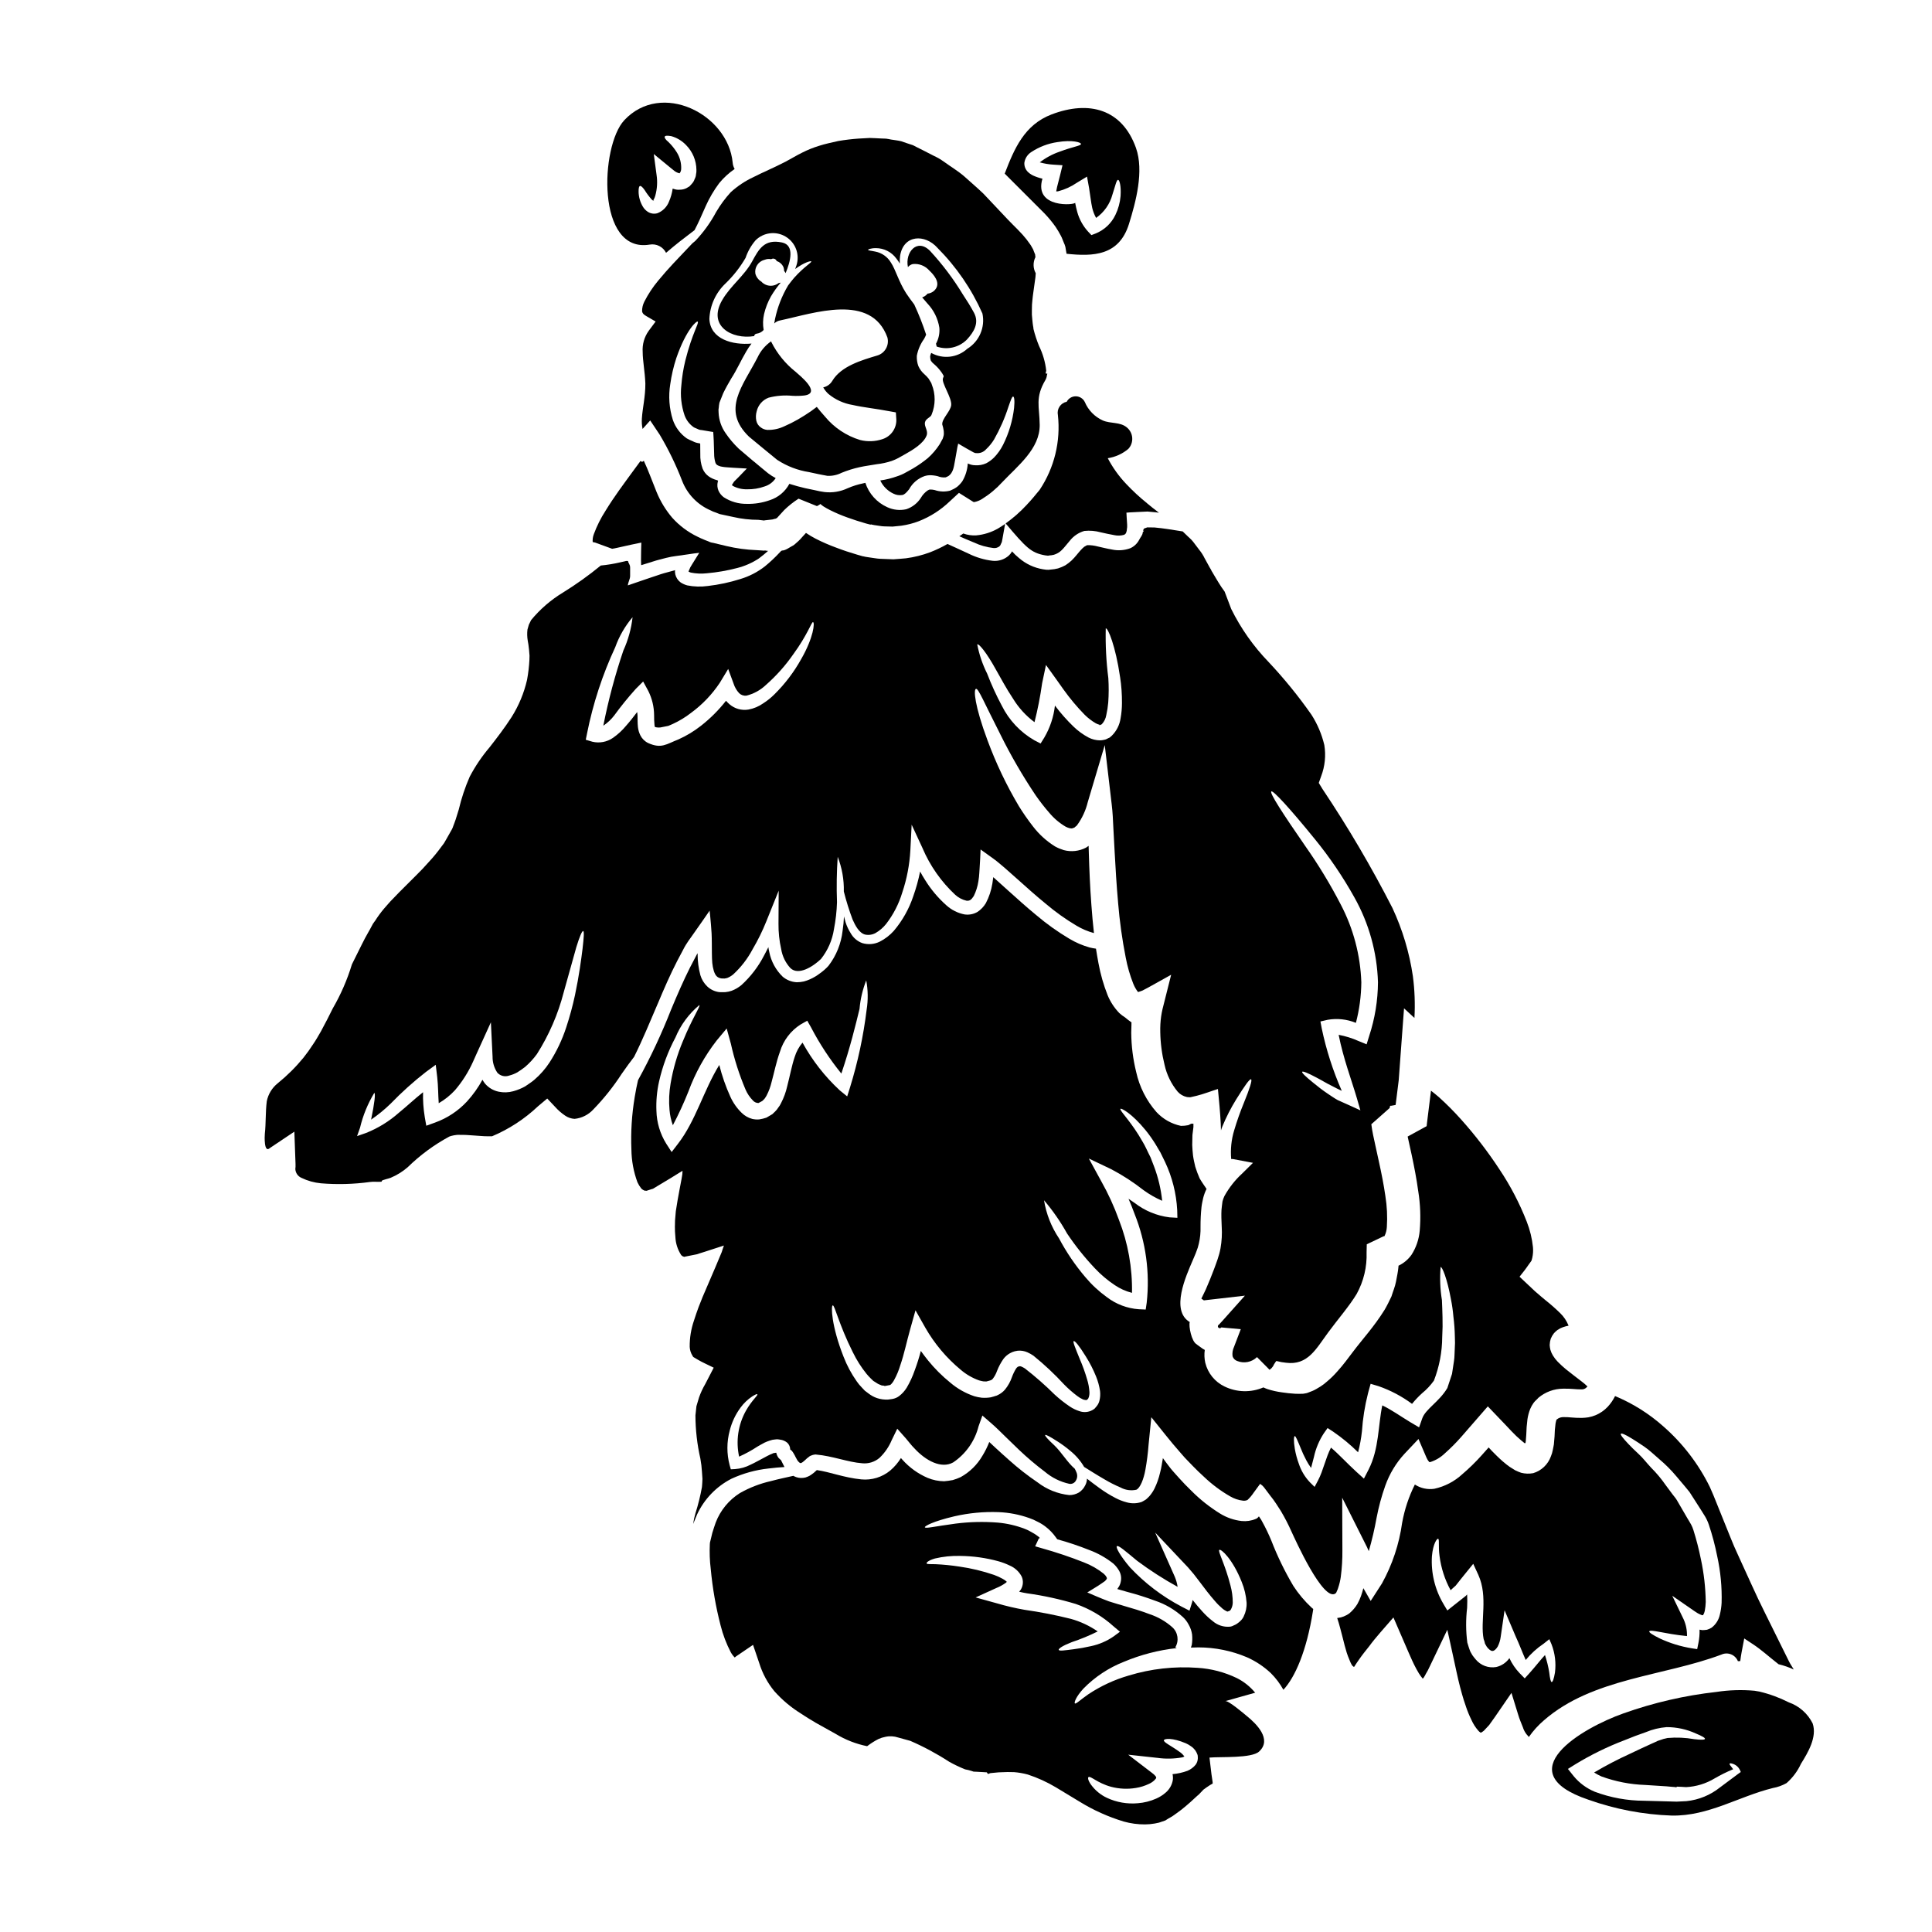 <?xml version="1.0" encoding="UTF-8"?>
<!-- Uploaded to: ICON Repo, www.svgrepo.com, Generator: ICON Repo Mixer Tools -->
<svg fill="#000000" width="800px" height="800px" version="1.1" viewBox="144 144 512 512" xmlns="http://www.w3.org/2000/svg">
 <g>
  <path d="m301.09 287.63s0.129 0 0.156 0.051c0.16 0.023 0.32 0.059 0.473 0.105l4.504 1.648c0.473-0.078 0.918-0.156 1.363-0.266 1.23-0.266 2.438-0.523 3.641-0.812 0.84-0.184 1.703-0.344 2.516-0.523 0.316-0.156 0.184 0.207 0.207 0.367l-0.023 0.629-0.027 1.254c-0.027 0.84-0.027 1.648-0.027 2.461l0.027 0.867 0.027 0.344v0.023c0.395-0.129 0.789-0.234 1.18-0.367 1.281-0.367 2.461-0.812 3.719-1.125 0.629-0.156 1.227-0.316 1.836-0.473v0.004c0.777-0.199 1.566-0.348 2.363-0.445l3.328-0.473c1.043-0.156 2.246-0.34 2.957-0.395-0.652 1.047-1.309 2.094-1.938 3.113v0.004c-0.312 0.453-0.566 0.949-0.758 1.469l-0.129 0.316v0.023l-0.004-0.004c-0.016 0-0.027 0.012-0.027 0.027l0.027 0.027c0.191 0.109 0.395 0.199 0.602 0.262 1.391 0.277 2.812 0.34 4.219 0.184 2.715-0.238 5.402-0.703 8.039-1.391 2.047-0.516 3.996-1.375 5.758-2.535 0.922-0.68 1.73-1.363 2.492-2.043l-0.156 0.023h-0.234l-0.102-0.051-0.422-0.051h-0.023l-0.082 0.051-2.109-0.141c-2.664-0.098-5.316-0.457-7.91-1.074-1.18-0.289-2.363-0.551-3.508-0.84l-0.234-0.051-0.121-0.004-0.445-0.129h-0.023l-0.055-0.027-0.469-0.207-0.945-0.367c-0.629-0.266-1.254-0.523-1.863-0.84h0.004c-2.566-1.219-4.859-2.938-6.754-5.051-1.734-2.039-3.129-4.336-4.141-6.812-1.254-3.094-2.223-5.816-3.379-8.266l-0.445 0.289-0.445-0.234c-0.707 0.969-1.492 2.043-2.387 3.246-1.969 2.723-4.481 6.027-6.887 9.953h0.004c-1.254 1.941-2.289 4.016-3.09 6.18-0.277 0.719-0.375 1.492-0.289 2.254 0.121 0.012-0.039-0.156 0.012-0.18z"/>
  <path d="m316.18 208.82c1.766-0.309 3.523 0.578 4.332 2.176 1.258-1.102 2.488-2.07 3.562-2.938 1.574-1.227 2.883-2.223 3.981-3.062 0.867-1.621 1.812-3.719 2.965-6.363h-0.004c0.969-2.16 2.172-4.207 3.586-6.102 1.18-1.434 2.555-2.695 4.086-3.746-0.301-0.52-0.48-1.102-0.523-1.703-1.23-12.863-18.895-21.766-28.734-11.211-6.371 6.836-7.438 35.332 6.75 32.949zm-2.566-15.527c0.289-0.055 0.676 0.316 1.18 1.02l0.004-0.004c0.566 0.922 1.215 1.793 1.938 2.594 0.203 0.18 0.418 0.34 0.52 0.316 0.133 0.051-0.023-0.105-0.129-0.078s0.344-0.523 0.523-1.258c0.508-1.805 0.625-3.699 0.344-5.551l-0.734-5.512 4.43 3.641c0.344 0.289 0.703 0.574 1.074 0.863h-0.004c0.391 0.289 0.836 0.496 1.312 0.602 0 0.027 0 0.027 0.023 0 0.254-0.309 0.402-0.695 0.422-1.098 0.078-1.566-0.324-3.121-1.156-4.453-0.629-1.004-1.375-1.93-2.227-2.754-0.758-0.629-1.098-1.125-0.969-1.414 0.129-0.289 0.734-0.293 1.703-0.133 1.504 0.418 2.863 1.234 3.938 2.359 1.738 1.75 2.727 4.109 2.754 6.574 0.02 0.398-0.016 0.793-0.105 1.18-0.027 0.441-0.152 0.871-0.367 1.258-0.156 0.492-0.426 0.941-0.785 1.309-0.184 0.207-0.371 0.418-0.578 0.629-0.234 0.152-0.523 0.312-0.789 0.469v0.004c-0.543 0.273-1.145 0.418-1.754 0.418-0.531 0.055-1.07-0.008-1.574-0.184-0.133-0.023-0.238-0.078-0.344-0.102-0.164 1.18-0.492 2.336-0.969 3.426-0.543 1.418-1.652 2.539-3.066 3.09-0.891 0.262-1.852 0.109-2.617-0.414-0.512-0.348-0.941-0.805-1.254-1.336-0.703-1.184-1.094-2.527-1.125-3.902-0.008-0.957 0.094-1.492 0.383-1.562z"/>
  <path d="m486.73 564.25c-2.254-3.809-4.191-7.797-5.793-11.922-0.719-1.75-1.539-3.457-2.457-5.113l-0.289-0.523c-0.062-0.125-0.145-0.238-0.234-0.34-0.156-0.156-0.316-0.73-0.473-0.316-0.188 0.227-0.434 0.402-0.711 0.5-1.18 0.496-2.469 0.684-3.742 0.547-2.016-0.23-3.957-0.902-5.684-1.965-2.793-1.723-5.371-3.769-7.676-6.102-1.098-1.047-2.121-2.121-3.09-3.195l-1.414-1.574-0.656-0.758-0.262-0.316c-0.68-0.867-1.363-1.777-2.07-2.754-0.234 1.152-0.34 2.414-0.758 3.906v-0.004c-0.328 1.438-0.82 2.836-1.469 4.164-0.352 0.707-0.793 1.367-1.305 1.969-0.297 0.32-0.609 0.629-0.941 0.914-0.371 0.262-0.762 0.445-1.129 0.652v0.004c-1.293 0.449-2.695 0.484-4.008 0.105-1.008-0.262-1.984-0.641-2.91-1.125-1.508-0.777-2.957-1.672-4.328-2.676-1.23-0.895-2.305-1.703-3.273-2.465v0.004c-0.016 0.621-0.176 1.234-0.473 1.781-0.105 0.219-0.227 0.43-0.363 0.629l-0.293 0.367h0.004c-0.293 0.348-0.637 0.648-1.02 0.891-0.773 0.449-1.652 0.684-2.543 0.68-3.062-0.328-5.973-1.496-8.41-3.379-2.621-1.777-5.117-3.727-7.477-5.84-1.254-1.102-2.488-2.227-3.746-3.383-0.496-0.469-1.02-0.969-1.574-1.465v0.004c-0.496 1.285-1.113 2.519-1.84 3.691-1.371 2.352-3.352 4.285-5.731 5.606-0.68 0.316-1.379 0.578-2.098 0.785-0.754 0.148-1.516 0.25-2.281 0.316-1.5-0.016-2.984-0.316-4.371-0.891-2.555-1.098-4.84-2.742-6.691-4.816-0.129-0.129-0.23-0.289-0.395-0.445-0.773 1.25-1.734 2.371-2.852 3.324-2.141 1.762-4.891 2.598-7.648 2.332-4.688-0.473-8.266-1.969-11.785-2.465-0.055 0.062-0.117 0.113-0.184 0.16-0.402 0.398-0.84 0.758-1.312 1.074-0.297 0.215-0.621 0.391-0.965 0.523-0.375 0.18-0.785 0.285-1.203 0.312-0.82 0.086-1.648-0.07-2.387-0.445-0.078-0.027-0.102-0.078-0.156-0.105-1.699 0.395-3.719 0.789-5.945 1.391h0.004c-2.898 0.652-5.684 1.73-8.266 3.195-2.918 1.844-5.16 4.582-6.391 7.805-0.289 0.891-0.602 1.699-0.895 2.723l-0.395 1.648-0.207 0.84-0.027 0.102v0.105l-0.027 0.266c-0.109 2.203-0.031 4.41 0.238 6.598 0.469 5.066 1.344 10.082 2.621 15.008 0.617 2.457 1.523 4.836 2.695 7.086 0.281 0.508 0.633 0.977 1.047 1.383 0.086-0.098 0.184-0.188 0.293-0.258l4.555-3.094 1.648 4.848c0.84 2.715 2.199 5.242 4.004 7.438 2.07 2.324 4.473 4.336 7.125 5.969 0.684 0.449 1.391 0.918 2.172 1.391l1.152 0.68 0.551 0.344 0.105 0.051 0.316 0.18c1.594 0.895 3.219 1.781 4.84 2.699l0.004 0.004c2.559 1.555 5.367 2.652 8.305 3.246 0.055-0.031 0.105-0.066 0.156-0.105 0.891-0.672 1.84-1.27 2.832-1.781 0.574-0.266 1.18-0.461 1.805-0.578 0.32-0.07 0.645-0.125 0.969-0.152h0.84c0.051 0 0.812 0.102 0.812 0.102l0.105 0.027 0.789 0.207 3.148 0.867h-0.004c3.57 1.547 7.004 3.391 10.266 5.512 1.375 0.777 2.801 1.457 4.269 2.043 0.605 0.105 1.199 0.254 1.781 0.445l0.449 0.156 0.703 0.027 1.391 0.078 1.414 0.078 0.316 0.445 0.629-0.234c0.941-0.051 1.91-0.234 2.961-0.234 0.992-0.051 2.144-0.078 3.273-0.027l-0.004-0.004c1.238 0.094 2.465 0.305 3.664 0.629 2.613 0.852 5.121 1.996 7.481 3.406 2.094 1.254 4.164 2.516 6.231 3.769 3.664 2.266 7.609 4.043 11.738 5.289 1.84 0.52 3.742 0.773 5.652 0.762 0.863-0.004 1.723-0.086 2.566-0.234l1.125-0.234 1.598-0.547 0.105-0.027 0.102-0.078 0.578-0.367 1.18-0.68c0.789-0.523 1.598-1.18 2.41-1.754 1.574-1.254 3.117-2.644 4.586-4.035l-0.395 0.449c0.523-0.578 1.074-1.152 1.621-1.703 0.551-0.418 1.234-0.891 1.73-1.203l0.008-0.008c0.242-0.117 0.477-0.25 0.703-0.395-0.012-0.113-0.012-0.227 0-0.34-0.051-0.578-0.234-1.418-0.312-2.121l-0.527-4.43c3.012-0.266 11.16 0.234 13.145-1.598 3.543-3.246-0.789-7.434-3.269-9.426-0.758-0.629-4.898-4.164-5.684-3.938l7.91-2.227h0.004c-1.328-1.617-2.981-2.938-4.848-3.875-3.266-1.574-6.805-2.5-10.426-2.723-6.148-0.445-12.328 0.246-18.227 2.043-3.793 1.094-7.398 2.766-10.688 4.949-2.199 1.52-3.297 2.668-3.59 2.438-0.23-0.184 0.211-1.676 2.277-3.938h0.004c3.023-3.086 6.668-5.5 10.688-7.082 4.477-1.883 9.207-3.109 14.035-3.641l-0.395-0.184v-0.004c1.047-1.738 0.719-3.977-0.789-5.34-1.742-1.547-3.785-2.723-5.996-3.457-2.254-0.867-4.559-1.547-6.836-2.199-0.551-0.184-1.125-0.344-1.703-0.5l-2.273-0.703c-1.023-0.367-1.992-0.789-2.965-1.18-0.973-0.395-1.859-0.789-2.754-1.18 1.125-0.734 2.695-1.598 3.82-2.41l0.867-0.605c0.367-0.395 0.289-0.34 0.367-0.418s0.078-0.184 0.133-0.262c0.055-0.074-0.082-0.578-0.789-1.23l-0.004-0.004c-1.594-1.281-3.379-2.305-5.289-3.035-3.664-1.449-7.398-2.703-11.195-3.762l-1.73-0.5 0.527-1.125 0.445-0.969c0.051-0.016 0.102-0.023 0.152-0.027 0.078-0.027 0.16-0.078 0.078-0.129-0.102-0.133-0.227-0.25-0.363-0.344-0.543-0.426-1.121-0.805-1.73-1.125-0.574-0.348-1.18-0.645-1.805-0.891-2.32-0.895-4.754-1.461-7.231-1.676-3.711-0.289-7.441-0.203-11.133 0.266-5.68 0.758-8.043 1.387-8.172 0.969-0.078-0.289 2.07-1.547 7.871-2.91h0.004c3.82-0.871 7.738-1.242 11.652-1.098 2.781 0.109 5.527 0.641 8.145 1.574 0.762 0.258 1.496 0.582 2.199 0.969 0.762 0.367 1.48 0.812 2.148 1.332 1.023 0.785 1.926 1.723 2.672 2.781l0.289 0.395-0.004-0.004c0.055 0.047 0.098 0.098 0.137 0.156 2.859 0.785 5.672 1.73 8.43 2.828 2.316 0.855 4.484 2.078 6.418 3.613 0.602 0.547 1.113 1.188 1.52 1.891 0.531 0.938 0.676 2.047 0.395 3.09-0.109 0.5-0.324 0.973-0.629 1.387-0.051 0.082-0.152 0.234-0.207 0.316-0.023 0 0 0.027 0 0.027l-0.023 0.027s0.023 0.023 0.051 0.023c0.891 0.266 1.805 0.523 2.754 0.789v-0.004c2.426 0.637 4.82 1.398 7.176 2.277 2.734 0.914 5.25 2.391 7.383 4.332 0.629 0.586 1.148 1.277 1.547 2.043 0.457 0.797 0.762 1.68 0.891 2.594 0.09 0.918 0.066 1.844-0.082 2.754-0.062 0.238-0.145 0.477-0.234 0.707 0.656-0.027 1.34-0.051 2.019-0.051 4.41 0.012 8.77 0.898 12.832 2.617 2.336 1.035 4.481 2.461 6.34 4.215 1.309 1.305 2.426 2.785 3.32 4.402 3.066-3.273 6.156-10.234 7.832-20.859l0.078-0.551c-0.129-0.129-0.289-0.234-0.445-0.367h0.004c-1.852-1.723-3.481-3.664-4.856-5.781zm-54.27 50.703c0.523-0.418 2.332 1.574 5.996 2.566 2.129 0.562 4.352 0.668 6.523 0.312 1.227-0.188 2.422-0.562 3.543-1.102 1.098-0.469 1.969-1.465 1.887-1.621 0-0.027 0.023-0.105-0.156-0.395h-0.004c-0.281-0.34-0.605-0.637-0.969-0.887l-6.297-4.816 7.676 0.836v-0.004c2.223 0.324 4.481 0.277 6.691-0.129 0.184-0.051 0.293-0.129 0.449-0.184 0.051 0 0.051-0.023 0.078-0.023v-0.004c-0.297-0.422-0.66-0.793-1.074-1.098-2.465-1.812-4.586-2.699-4.348-3.25 0.156-0.418 2.254-0.68 5.812 0.84l-0.004-0.004c0.492 0.219 0.961 0.488 1.391 0.812 0.277 0.172 0.523 0.383 0.734 0.629 0.289 0.289 0.531 0.625 0.707 0.996 0.113 0.219 0.207 0.449 0.285 0.68 0.047 0.297 0.062 0.594 0.055 0.891-0.023 0.617-0.234 1.211-0.605 1.703-0.574 0.684-1.301 1.223-2.121 1.574-1.281 0.473-2.617 0.77-3.977 0.891 0.117 0.508 0.145 1.031 0.078 1.547-0.219 1.312-0.895 2.5-1.914 3.356-0.742 0.648-1.582 1.18-2.488 1.574-1.547 0.688-3.203 1.105-4.894 1.23-2.793 0.25-5.602-0.238-8.145-1.418-1.691-0.785-3.152-1.992-4.246-3.504-0.77-1.086-0.898-1.82-0.664-2zm-40.699-57.934c2.191-0.516 4.441-0.746 6.691-0.684 3.422 0.035 6.832 0.508 10.133 1.414 1.027 0.285 2.027 0.664 2.988 1.129 1.371 0.578 2.5 1.617 3.191 2.934 0.465 1.062 0.406 2.281-0.152 3.297-0.148 0.258-0.324 0.496-0.527 0.711 0.707 0.156 1.441 0.344 2.199 0.445v-0.004c4.336 0.605 8.617 1.543 12.809 2.805 3.707 1.289 7.121 3.309 10.027 5.945l1.68 1.414-1.703 1.254v0.004c-1.809 1.246-3.848 2.117-5.996 2.566-1.504 0.348-3.027 0.621-4.559 0.812-2.461 0.312-3.82 0.523-3.957 0.18-0.133-0.344 1.102-1.152 3.484-2.07 2.344-0.777 4.629-1.723 6.836-2.824-2.16-1.496-4.555-2.617-7.086-3.324-4.055-1.02-8.164-1.82-12.305-2.41-2.457-0.43-4.891-1-7.281-1.703l-5.684-1.574 5.473-2.488h-0.004c0.844-0.336 1.645-0.766 2.387-1.285 0.156-0.102 0.297-0.227 0.418-0.367-0.328-0.316-0.695-0.582-1.102-0.789-0.734-0.414-1.504-0.762-2.301-1.047-2.981-1.02-6.051-1.758-9.168-2.199-2.086-0.324-4.188-0.535-6.297-0.633-1.441-0.051-2.277 0.055-2.387-0.207-0.105-0.262 0.586-0.832 2.191-1.301zm81.844 15.352v-0.004c-0.168 0.355-0.387 0.684-0.652 0.973-0.332 0.355-0.699 0.672-1.102 0.941-0.242 0.176-0.508 0.316-0.789 0.422l-0.344 0.156-0.078 0.051h-0.051l-0.027 0.023-0.262 0.082-0.027 0.023-0.395 0.051 0.004 0.004c-1.629 0.129-3.242-0.398-4.477-1.465-0.961-0.738-1.855-1.566-2.672-2.465-0.945-1.02-1.836-2.094-2.672-3.148-0.051 0.156-0.051 0.316-0.105 0.5l-0.73 2.332-2.144-1.102-0.004-0.004c-5.086-2.676-9.688-6.18-13.621-10.371-2.668-3.148-3.797-5.312-3.484-5.606 0.395-0.367 2.254 1.285 5.367 3.852v0.004c3.418 2.547 7.008 4.856 10.742 6.91-0.141-0.926-0.395-1.832-0.758-2.695l-5.188-11.684 8.746 9.273c1.02 1.137 1.984 2.328 2.883 3.562 1.414 1.887 2.773 3.691 4.164 5.262 0.629 0.75 1.32 1.441 2.066 2.07 0.285 0.234 0.59 0.438 0.918 0.602 0.207 0.156 0.316 0.078 0.34 0.18l0.234-0.078c0.184-0.102 0.629-0.207 0.555-0.262-0.074-0.051 0.051 0 0.18-0.289l0.004 0.008c0.297-0.547 0.461-1.16 0.469-1.785 0-1.52-0.203-3.035-0.602-4.504-1.469-5.789-3.406-9.09-2.961-9.445 0.445-0.359 3.543 2.434 5.945 8.508v0.004c0.711 1.738 1.141 3.574 1.285 5.445 0.062 1.266-0.203 2.527-0.766 3.66z"/>
  <path d="m318.3 410.02c1.648-3.938 3.297-7.727 5.156-11.34 0.477-0.891 0.945-1.781 1.418-2.672l0.34-0.652 0.184-0.344 0.316-0.547c0.445-0.758 0.969-1.445 1.465-2.148 0.969-1.391 1.941-2.777 2.91-4.141l1.414-2.043 0.344-0.496 0.184-0.266c0.074-0.102 0.051 0.156 0.051 0.211l0.129 1.227c0.129 1.574 0.289 2.91 0.367 4.535s0.051 3.43 0.078 5.156c0 0.734 0 0.945 0.027 1.418 0.027 0.473 0.051 0.84 0.074 1.23l-0.004 0.004c0.07 0.738 0.211 1.465 0.422 2.172 0.445 1.336 0.969 1.777 1.969 1.969l0.891 0.023c0.238-0.078 0.449-0.051 0.707-0.152 0.559-0.227 1.082-0.535 1.547-0.918 2.102-1.93 3.852-4.207 5.184-6.731 1.387-2.359 2.598-4.82 3.617-7.359l3.269-8.121-0.051 8.723c-0.027 2.273 0.211 4.539 0.711 6.758 0.301 1.875 1.148 3.625 2.434 5.027 2.148 2.094 6.051-0.418 8.121-2.41h-0.004c1.812-2.281 2.996-4.992 3.434-7.871 0.461-2.359 0.734-4.75 0.809-7.152-0.148-4.016-0.086-8.039 0.188-12.047 1.141 2.926 1.691 6.051 1.621 9.191 0.637 2.523 1.414 5.008 2.328 7.441 0.68 1.52 1.703 3.562 3.328 3.981l0.004-0.004c0.938 0.195 1.914 0.047 2.754-0.414 1.078-0.621 2.031-1.441 2.805-2.414 1.914-2.484 3.363-5.297 4.266-8.301 1.219-3.621 1.941-7.394 2.148-11.211l0.344-6.781 2.879 6.207h-0.004c1.992 4.68 4.941 8.891 8.66 12.359 0.844 0.773 1.871 1.316 2.988 1.574 0.812 0.102 1.281-0.211 1.938-1.23 0.609-1.242 1.027-2.57 1.23-3.938l0.156-1.152c0-0.129 0.023-0.129 0.023-0.34l0.055-0.629 0.078-1.23c0.129-1.676 0.18-3.348 0.262-5.055 1.125 0.789 2.227 1.598 3.352 2.41 0.551 0.395 1.125 0.84 1.699 1.336l1.34 1.129 3.512 3.113c2.363 2.125 4.762 4.269 7.332 6.367 2.555 2.172 5.289 4.125 8.172 5.836 1.449 0.867 3.008 1.531 4.637 1.969-0.289-2.539-0.5-5.027-0.68-7.477-0.367-4.844-0.551-9.445-0.68-13.805 0-0.629-0.027-1.23-0.055-1.836-0.234 0.156-0.445 0.316-0.68 0.473h-0.004c-1.816 0.949-3.922 1.184-5.902 0.656-0.793-0.246-1.562-0.566-2.293-0.965-2.25-1.395-4.231-3.188-5.844-5.289-1.344-1.723-2.594-3.516-3.742-5.371-3.305-5.559-6.09-11.406-8.328-17.469-3.434-9.219-3.742-13.512-3.039-13.645 0.629-0.129 2.094 3.543 6.473 12.125h-0.004c2.754 5.559 5.871 10.93 9.324 16.082 1.121 1.609 2.324 3.16 3.613 4.637 1.227 1.473 2.699 2.723 4.352 3.691 0.324 0.168 0.664 0.301 1.02 0.395 0.262 0 0.551 0.129 0.734 0.023 0.207 0.027 0.363-0.18 0.598-0.207 0.211-0.289 0.477-0.289 0.734-0.707l0.004-0.004c1.293-1.801 2.227-3.836 2.754-5.992l4.508-15.137 1.836 15.66c0.285 2.332 0.34 4.188 0.445 6.297s0.207 4.164 0.34 6.336c0.234 4.293 0.496 8.801 0.918 13.488h-0.004c0.402 4.871 1.074 9.715 2.019 14.508 0.445 2.383 1.121 4.715 2.012 6.969 0.316 0.785 0.738 1.527 1.258 2.199l1.152-0.395c0.078-0.023 0.547-0.289 0.547-0.289l0.945-0.496 1.887-1.047 4.242-2.363c-0.758 2.984-1.52 6-2.277 9.055l-0.004 0.004c-0.312 1.332-0.504 2.691-0.574 4.062-0.027 0.703-0.055 1.387-0.027 2.121 0.051 2.894 0.43 5.777 1.125 8.586 0.574 2.629 1.77 5.082 3.484 7.152 0.633 0.715 1.48 1.211 2.414 1.414 0.215 0.043 0.434 0.062 0.652 0.051l0.184 0.027c0.137-0.008 0.27-0.035 0.395-0.078l1.363-0.316c1.836-0.445 3.879-1.254 5.66-1.805 0.289 2.961 0.602 6.207 0.754 9.297 0 0.551 0.027 1.102 0.055 1.676 0.102-0.367 0.234-0.707 0.367-1.047 1.027-2.488 2.254-4.887 3.668-7.176 2.25-3.617 3.586-5.512 3.938-5.316 0.352 0.191-0.316 2.363-1.941 6.336-0.969 2.356-1.816 4.762-2.539 7.203-0.746 2.457-1.012 5.039-0.785 7.598 0.086-0.008 0.176-0.016 0.262-0.027 0.133 0.004 0.266 0.023 0.395 0.055l5.117 0.969-2.856 2.824c-1.891 1.73-3.484 3.754-4.723 6-0.207 0.445-0.371 0.91-0.5 1.387-0.078 0.73-0.23 1.574-0.266 2.25-0.074 1.23-0.023 2.723 0.055 4.453h0.004c0.121 1.91 0.016 3.828-0.316 5.711-0.184 1.008-0.449 1.996-0.785 2.961-0.316 0.996-0.629 1.699-0.945 2.617-0.652 1.727-1.363 3.484-2.148 5.289-0.367 0.812-0.789 1.625-1.203 2.488 0.184 0.105 0.289 0.234 0.449 0.316 0.16 0.078 0.152 0.129 0.203 0.156 0.137-0.023 0.277-0.039 0.418-0.051l10.477-1.203-5.973 6.691-0.895 0.973h0.004c-0.145 0.059-0.254 0.184-0.293 0.336-0.039 0.152-0.004 0.316 0.094 0.441 0.098 0.121 0.246 0.195 0.406 0.191 0.156-0.004 0.305-0.082 0.398-0.211l5.16 0.469-1.805 4.723h-0.004c-0.355 0.77-0.484 1.625-0.367 2.465 0.191 0.574 0.637 1.027 1.207 1.23 1.801 0.738 3.871 0.336 5.266-1.023l3.348 3.379c0.105-0.078 0.184-0.207 0.523-0.469 0.285-0.297 0.508-0.645 0.66-1.023 0.156-0.234 0.316-0.445 0.469-0.707 0.078-0.102 0.078-0.129 0.105-0.129v-0.004c0.078 0 0.156 0.012 0.234 0.027 0.766 0.207 1.543 0.348 2.332 0.418 5.812 0.758 7.988-3.691 11.184-8.016 2.543-3.457 5.66-7.047 7.574-10.234l-0.004 0.004c1.848-3.363 2.754-7.164 2.617-10.996l0.051-2.148 4.453-2.121c0.082-0.027 0.184 0 0.234-0.027v-0.004c0.371-0.75 0.586-1.57 0.633-2.406 0.18-2.762 0.047-5.535-0.395-8.266-0.422-2.934-1.02-5.973-1.699-9.031-0.344-1.574-0.684-3.117-1.023-4.688-0.34-1.648-0.73-3.117-0.996-5.266l4.848-4.293c0.129-0.758 0.129-0.551 0.23-0.602 0.102-0.051 0.027 0.051 0.316-0.027l0.867-0.156 0.18-0.051c0.266-2.172 0.551-4.371 0.816-6.523 0.23-3.324 0.496-6.602 0.727-9.871l0.684-9.195 2.754 2.543 0.004-0.008c0.203-3.695 0.066-7.406-0.418-11.078-0.922-6.254-2.75-12.34-5.422-18.066-5.559-10.863-11.75-21.391-18.539-31.531l-0.973-1.598 0.629-1.777 0.004-0.004c1.004-2.633 1.293-5.484 0.836-8.266-0.676-2.844-1.824-5.555-3.402-8.016-3.449-4.93-7.25-9.602-11.367-13.984-4.004-4.141-7.344-8.875-9.898-14.039-0.625-1.625-1.18-3.148-1.75-4.613-0.293-0.395-0.578-0.812-0.867-1.227-0.551-0.812-0.996-1.598-1.496-2.414l-0.73-1.227-0.18-0.316-0.156-0.234-0.184-0.395-0.344-0.574c-0.414-0.789-0.863-1.574-1.309-2.387l-0.004 0.004c-0.387-0.816-0.871-1.578-1.441-2.277-0.523-0.707-1.074-1.418-1.625-2.148-0.551-0.73-1.277-1.258-1.91-1.914l-0.867-0.84c-2.617-0.418-5.117-0.84-7.477-1.047l-1.91-0.027-0.867 0.316-0.289 0.551h0.289l-0.336 0.441c-0.027 0.789-0.574 1.207-0.992 2.07-0.512 0.953-1.324 1.707-2.309 2.148-1.559 0.578-3.246 0.695-4.871 0.34-1.363-0.234-2.617-0.551-3.769-0.812-0.914-0.246-1.855-0.359-2.801-0.34-0.262 0.125-0.516 0.266-0.762 0.422-0.348 0.285-0.672 0.598-0.969 0.938-0.684 0.734-1.414 1.781-2.387 2.699l0.004 0.004c-0.508 0.461-1.051 0.879-1.621 1.254-0.629 0.344-1.289 0.625-1.969 0.84-0.645 0.168-1.305 0.273-1.969 0.312-0.363 0.059-0.734 0.078-1.102 0.051l-0.918-0.129c-2.356-0.391-4.559-1.422-6.363-2.988-0.668-0.539-1.289-1.133-1.859-1.777-0.027 0.051-0.027 0.105-0.051 0.156-0.223 0.371-0.496 0.707-0.812 0.996-1.168 1.035-2.719 1.531-4.269 1.363-2.188-0.258-4.32-0.887-6.297-1.863-2.039-0.918-3.902-1.836-5.652-2.594-1.465 0.836-2.988 1.562-4.559 2.176-2.086 0.789-4.258 1.332-6.469 1.621-1.098 0.078-2.172 0.211-3.301 0.266l-3.457-0.129c-1.152-0.055-1.914-0.266-2.883-0.367l-0.68-0.105-0.34-0.051-0.602-0.133-0.184-0.023-1.469-0.422c-1.887-0.551-3.715-1.152-5.551-1.859-1.871-0.684-3.699-1.48-5.477-2.387-0.875-0.449-1.723-0.957-2.535-1.516l-1.051 1.148-0.004 0.004c-0.281 0.34-0.586 0.664-0.91 0.969-0.445 0.367-0.891 0.84-1.336 1.152-0.996 0.5-2.098 1.391-2.988 1.391-0.234 0-0.449 0.262-0.68 0.523v-0.004c-1.227 1.32-2.543 2.555-3.938 3.695-1.945 1.512-4.156 2.648-6.519 3.352-2.789 0.883-5.66 1.496-8.566 1.832-1.82 0.254-3.672 0.203-5.473-0.156-0.621-0.168-1.215-0.434-1.754-0.785-0.715-0.523-1.215-1.285-1.418-2.148-0.035-0.199-0.062-0.398-0.078-0.598v-0.344c0.02-0.043 0.039-0.086 0.051-0.129 0.027-0.078-0.156 0.023-0.203 0.023-0.922 0.234-1.812 0.5-2.777 0.758-1.125 0.316-2.227 0.758-3.434 1.125-2.066 0.68-3.938 1.363-6.129 2.098 0.051-0.84 0.602-1.652 0.602-2.488v-2.227c0-0.867-0.5-1.203-0.523-1.648-0.027-0.211-0.473-0.055-0.473-0.105 0-0.051-0.266 0.051-0.266 0.051l-1.309 0.293h0.004c-1.715 0.402-3.457 0.691-5.211 0.859-3.172 2.606-6.516 4.992-10.004 7.152-3.211 1.941-6.074 4.41-8.457 7.305-0.184 0.422-0.395 0.84-0.602 1.23l-0.367 1.281v0.004c-0.117 0.977-0.09 1.965 0.074 2.934l0.184 1.074c0.055 0.344 0.105 0.73 0.156 1.312 0.051 0.578 0.102 1.125 0.133 1.598l-0.031 1.098h0.004c-0.094 1.781-0.301 3.559-0.629 5.316-0.805 3.504-2.195 6.848-4.117 9.891-1.859 2.883-3.938 5.578-5.84 8.016v-0.004c-2.023 2.387-3.781 4.988-5.238 7.758-1.23 2.812-2.203 5.731-2.906 8.719l-0.816 2.617-0.414 1.152-0.211 0.551-0.102 0.289-0.055 0.156s-0.156 0.367-0.207 0.445l-1.387 2.461-0.711 1.23-0.789 1.047v0.004c-1 1.375-2.082 2.691-3.246 3.934-1.102 1.258-2.176 2.387-3.273 3.461-2.148 2.199-4.242 4.164-6.102 6.152-1.023 0.996-1.703 1.891-2.516 2.777-0.84 0.996-1.609 2.047-2.305 3.148l-0.316 0.422-0.129 0.207-0.102 0.105-0.395 0.73c-0.289 0.551-0.578 1.098-0.895 1.621-0.598 1.074-1.203 2.148-1.727 3.25-0.914 1.805-1.777 3.543-2.617 5.262v0.008c-1.238 4.078-2.945 7.996-5.082 11.68-0.891 1.832-1.938 3.871-3.148 6.102-0.652 1.098-1.258 2.227-2.094 3.434-0.785 1.223-1.637 2.406-2.543 3.543-2.027 2.469-4.301 4.723-6.781 6.731-1.496 1.195-2.527 2.879-2.906 4.754-0.367 2.867-0.203 5.773-0.52 8.641-0.055 0.508-0.281 5.293 1.355 3.762l6.469-4.328 0.316 8.66-0.004-0.004c0.02 0.422 0.004 0.84-0.051 1.258 0.055 1.023 0.684 1.926 1.625 2.332 1.621 0.785 3.367 1.27 5.16 1.441 4.312 0.355 8.648 0.242 12.938-0.344 1.047-0.156 2.094 0.027 3.148-0.078l0.027-0.18 0.078-0.105 0.156-0.102 0.316-0.105 0.598-0.184c0.422-0.129 0.844-0.207 1.23-0.367l0.004-0.004c1.641-0.688 3.16-1.633 4.504-2.801 3.281-3.207 6.988-5.938 11.023-8.121 0 0 0.34-0.129 0.445-0.152h-0.004c0.523-0.141 1.059-0.238 1.598-0.293 0.395-0.023 0.605 0 0.922 0 0.598-0.023 1.043 0.027 1.543 0.027 0.891 0.078 1.777 0.129 2.672 0.18l-0.004 0.004c1.383 0.133 2.773 0.188 4.164 0.156 4.504-1.898 8.629-4.594 12.18-7.957l2.434-2.043 2.098 2.223c0.789 0.887 1.688 1.668 2.672 2.328 0.734 0.496 1.582 0.785 2.465 0.84 1.918-0.191 3.699-1.09 4.996-2.516 2.809-2.894 5.328-6.059 7.519-9.445 1.23-1.75 2.301-3.246 3.269-4.477 2.352-4.707 4.293-9.508 6.254-14.055zm162.62-56.285c0.445-0.34 4.844 4.402 11.492 12.594h0.004c3.949 4.84 7.465 10.023 10.504 15.48 3.871 6.883 6.019 14.602 6.258 22.496-0.031 4.84-0.816 9.648-2.332 14.25l-0.68 2.199-2.121-0.863c-1.691-0.758-3.469-1.312-5.289-1.652 1.254 6.34 3.434 12.023 4.844 16.844l0.918 3.168-2.754-1.254c-1.148-0.523-2.25-1.023-3.273-1.469-0.992-0.551-1.801-1.152-2.617-1.676l-0.004-0.004c-1.332-0.902-2.617-1.875-3.848-2.906-2.043-1.648-3.09-2.668-2.934-2.906 0.156-0.234 1.52 0.316 3.82 1.543 1.152 0.578 2.539 1.469 4.164 2.254 0.789 0.395 1.625 0.863 2.516 1.254v0.004c-2.34-5.312-4.121-10.852-5.312-16.531l-0.348-1.859 1.918-0.445c2.519-0.441 5.113-0.16 7.481 0.812 0.918-3.508 1.402-7.113 1.438-10.738-0.246-7.211-2.117-14.273-5.473-20.664-2.781-5.367-5.922-10.539-9.402-15.48-5.93-8.582-9.52-14.078-8.969-14.449zm-77.934-38.965c0.395-0.289 2.438 2.121 4.926 6.652 1.281 2.227 2.699 4.953 4.586 7.777 1.473 2.402 3.394 4.5 5.656 6.184 0.859-3.394 1.531-6.828 2.016-10.293l1.023-4.871 2.934 4.086 1.727 2.438v-0.004c1.691 2.371 3.566 4.609 5.606 6.691 0.879 0.867 1.867 1.625 2.934 2.25 0.324 0.172 0.664 0.305 1.02 0.395-0.027 0-0.027 0.027-0.051 0.051-0.023 0.023-0.027 0.078 0 0.078l0.234-0.102 0.367-0.156 0.051-0.055c0.609-0.656 1.012-1.48 1.156-2.363 0.25-1.105 0.426-2.227 0.523-3.356 0.152-2.152 0.16-4.312 0.023-6.469-0.559-4.367-0.785-8.773-0.684-13.176 0.578-0.18 2.598 4.637 3.801 12.914h0.004c0.348 2.281 0.512 4.586 0.492 6.894-0.004 1.352-0.125 2.703-0.367 4.035-0.258 1.746-1.074 3.363-2.332 4.606l-0.316 0.266-0.078 0.078-0.027 0.023-0.027 0.043c0.055-0.027-0.551 0.316-0.312 0.156l-0.105 0.051-0.473 0.234-0.207 0.105-0.004 0.004c-0.168 0.059-0.344 0.102-0.523 0.133-0.359 0.082-0.73 0.129-1.102 0.129-1.027-0.016-2.039-0.266-2.957-0.734-1.465-0.777-2.812-1.754-4.004-2.906-1.789-1.727-3.434-3.59-4.926-5.578-0.336 2.984-1.289 5.867-2.805 8.457l-0.992 1.598-1.625-0.84v0.004c-3.734-2.141-6.746-5.336-8.66-9.191-1.469-2.742-2.766-5.578-3.879-8.484-1.227-2.453-2.113-5.066-2.633-7.758zm-104.59 80.559c-0.371 2.934-0.918 7.176-2.019 12.391-0.613 2.863-1.383 5.695-2.301 8.48-1.07 3.309-2.57 6.465-4.457 9.387-1.113 1.699-2.465 3.234-4.008 4.559-0.836 0.707-1.363 0.996-2.438 1.754-0.992 0.555-2.051 0.988-3.148 1.285-1.254 0.348-2.574 0.391-3.848 0.129-1.418-0.289-2.699-1.043-3.641-2.144-0.254-0.324-0.48-0.664-0.68-1.023-1.129 2.07-2.5 3.996-4.086 5.738-2.332 2.516-5.234 4.438-8.465 5.602l-2.332 0.844-0.418-2.363h0.004c-0.355-2.152-0.504-4.336-0.445-6.519-2.277 1.805-4.348 3.769-6.418 5.449-2.559 2.266-5.488 4.074-8.66 5.34l-2.41 0.84 0.789-2.227c0.773-3.25 2.047-6.359 3.773-9.219 0.363 0.078 0.078 2.672-0.844 7.086v-0.004c1.852-1.262 3.586-2.68 5.188-4.242 2.91-3.008 6.023-5.812 9.328-8.383l2.617-1.91 0.395 3.324c0.262 2.332 0.234 4.66 0.395 6.859l-0.004 0.004c1.594-0.922 3.043-2.078 4.293-3.43 1.969-2.297 3.59-4.863 4.824-7.621 0.316-0.68 0.625-1.363 0.914-2.043l3.797-8.352 0.445 9.113v-0.004c-0.02 1.523 0.43 3.012 1.281 4.269 0.809 0.855 2.047 1.145 3.148 0.734 0.742-0.191 1.453-0.473 2.121-0.84 0.715-0.445 1.402-0.926 2.066-1.441 1.18-1.016 2.238-2.168 3.152-3.43 3.199-5.043 5.59-10.559 7.082-16.34 1.414-5.059 2.566-9.145 3.348-11.973 0.867-2.824 1.52-4.328 1.812-4.266s0.188 1.676-0.152 4.586zm8.039-55.785c-1.59 1.098-3.57 1.469-5.449 1.02l-1.754-0.523 0.344-1.676-0.004-0.004c1.574-7.891 4.086-15.566 7.481-22.863 1.039-2.898 2.59-5.586 4.586-7.934-0.34 3.051-1.164 6.031-2.438 8.828-2.207 6.519-3.984 13.176-5.316 19.926 1.098-0.734 2.07-1.645 2.879-2.695 1.777-2.445 3.684-4.797 5.711-7.047l1.969-1.969 1.391 2.566v0.004c0.973 1.961 1.488 4.117 1.508 6.309-0.012 0.875 0.023 1.75 0.105 2.621 0.012 0.184 0.047 0.367 0.102 0.547 0.641 0.199 1.324 0.207 1.969 0.027l1.598-0.316 1.152-0.496c1.734-0.793 3.371-1.785 4.875-2.957 2.977-2.18 5.547-4.867 7.594-7.938l2.238-3.691 1.441 3.902h-0.004c0.301 0.934 0.801 1.793 1.469 2.516 0.516 0.5 1.227 0.738 1.938 0.652 1.918-0.48 3.68-1.441 5.117-2.797 2.766-2.43 5.227-5.184 7.32-8.207 3.695-5.055 4.793-8.484 5.188-8.484 0.551 0.023 0.156 4.113-3.117 9.797v-0.004c-1.918 3.461-4.328 6.625-7.148 9.398-0.875 0.871-1.84 1.645-2.879 2.309-1.184 0.84-2.531 1.414-3.957 1.676-1.805 0.301-3.648-0.219-5.031-1.418-0.324-0.281-0.629-0.59-0.91-0.91-1.938 2.465-4.16 4.691-6.629 6.621-1.836 1.445-3.84 2.66-5.973 3.613-3.219 1.258-4.508 2.543-8.016 0.973h0.004c-0.895-0.426-1.621-1.137-2.07-2.019-0.348-0.688-0.57-1.434-0.656-2.199-0.129-1.227-0.078-2.199-0.105-3.062 0-0.344-0.078-0.629-0.102-0.945-0.918 1.203-1.887 2.465-2.91 3.613-1.016 1.238-2.195 2.324-3.508 3.238z"/>
  <path d="m437.57 265.43c2.008-0.309 3.894-1.16 5.449-2.469 0.742-0.797 1.113-1.867 1.031-2.953-0.082-1.086-0.613-2.09-1.465-2.769-1.789-1.465-4.266-0.926-6.316-1.805-2.156-0.973-3.867-2.723-4.785-4.902-0.445-0.91-1.363-1.492-2.375-1.504-1.012-0.016-1.949 0.543-2.418 1.438-0.781 0.156-1.465 0.621-1.906 1.285-0.438 0.664-0.594 1.477-0.43 2.258 0.762 6.957-0.945 13.965-4.828 19.789-1.129 1.41-2.301 2.793-3.582 4.148-1.648 1.77-3.473 3.367-5.445 4.769 5.418 6.391 6.691 7.781 10.449 8.457l0.652 0.078c0.105 0.055 0.289-0.023 0.496-0.051 0.41-0.02 0.812-0.082 1.207-0.184 0.777-0.23 1.484-0.652 2.059-1.227 0.656-0.625 1.258-1.469 2.125-2.461v0.004c0.98-1.262 2.336-2.18 3.871-2.625 1.461-0.152 2.938-0.027 4.352 0.367 1.227 0.266 2.41 0.551 3.543 0.734v0.004c0.875 0.195 1.785 0.168 2.648-0.082 0.203-0.098 0.375-0.25 0.496-0.441 0.164-0.383 0.25-0.793 0.258-1.211l0.051-0.367v-0.652l-0.129-1.992-0.051-1.02c-0.105-0.234 0.102-0.207 0.289-0.207l0.473-0.043 2.043-0.105c0.922-0.023 1.836-0.078 2.777-0.129 0.703 0.078 1.441 0.129 2.199 0.207 0.289 0.027 0.551 0.078 0.836 0.105l-0.312-0.234c-0.945-0.73-1.887-1.441-2.828-2.25l0.004-0.004c-1.977-1.59-3.84-3.316-5.578-5.16-1.926-2.031-3.562-4.316-4.859-6.797z"/>
  <path d="m423.77 204.16c0.496 0.742 0.953 1.512 1.363 2.305 0.184 0.336 0.34 0.688 0.469 1.047l0.371 0.918 0.102 0.234 0.051 0.102 0.184 0.578 0.027 0.074 0.102 0.629 0.211 1.203c7.086 0.758 13.906 0.523 16.531-7.871 1.836-5.902 4.035-14.062 1.859-20.191-3.668-10.273-12.414-12.66-22.367-8.859-7.203 2.754-9.871 9.055-12.414 15.688l10.629 10.629h-0.004c1.047 1.098 2.012 2.273 2.887 3.516zm-6-13.645v-0.004c-0.52-0.25-0.996-0.586-1.41-0.992-0.625-0.641-0.953-1.516-0.891-2.41 0.18-1.168 0.855-2.199 1.855-2.828 2.078-1.367 4.43-2.262 6.891-2.621 3.938-0.652 6.336 0.055 6.258 0.523s-2.199 0.707-5.606 1.992h0.004c-1.918 0.648-3.715 1.613-5.32 2.852 1.184 0.332 2.394 0.531 3.617 0.605l2.41 0.156-0.605 2.492c-0.285 1.07-0.547 2.172-0.836 3.269l-0.234 1.18c0.156-0.027 0.316 0 0.473-0.027 1.777-0.453 3.461-1.215 4.973-2.25l2.723-1.652 0.551 3.066c0.34 2.016 0.496 3.769 0.836 5.262 0.219 0.918 0.562 1.801 1.023 2.621 2.129-1.496 3.664-3.695 4.332-6.207 0.789-2.387 1.051-3.879 1.496-3.879 0.34 0 0.84 1.52 0.652 4.293v0.004c-0.141 1.727-0.602 3.418-1.359 4.977-1.07 2.254-2.949 4.019-5.266 4.949l-1.102 0.422-0.891-0.945c-1.34-1.473-2.32-3.242-2.852-5.16-0.234-0.84-0.422-1.676-0.574-2.488 0.129 0.629-11.02 1.598-8.66-6.363-0.855-0.195-1.691-0.477-2.488-0.84z"/>
  <path d="m333.83 200.1c-1.5 2.824-3.375 5.434-5.578 7.75-0.289 0.234-0.523 0.445-0.758 0.629-0.469 0.523-0.996 1.047-1.543 1.625-2.121 2.25-4.793 4.949-7.547 8.301-1.414 1.695-2.633 3.547-3.637 5.512-0.414 0.801-0.621 1.691-0.609 2.594 0.129 0.523 0.293 0.758 1.074 1.23l2.516 1.465-1.836 2.465h0.004c-1.172 1.625-1.738 3.606-1.598 5.606 0 2.363 0.578 5.055 0.707 8.352 0.023 3.512-0.758 6.551-0.918 9.246-0.066 0.938-0.008 1.879 0.184 2.801l2.019-2.25 2.539 3.797c2.305 3.879 4.277 7.941 5.902 12.152 1.352 3.531 4.07 6.371 7.543 7.871 0.441 0.238 0.906 0.434 1.387 0.578l0.734 0.289 0.262 0.102 0.078 0.027c1.18 0.234 2.363 0.496 3.543 0.758 2.195 0.508 4.441 0.762 6.691 0.762l1.52 0.184 0.156-0.055 0.473-0.051 0.941-0.105c0.422-0.012 0.836-0.094 1.234-0.238 0.395-0.023 0.367-0.18 0.551-0.18l1.938-2.121h-0.004c1.168-1.141 2.453-2.16 3.828-3.039l4.871 1.969c0.281-0.137 0.555-0.297 0.812-0.473 0.023-0.043 0.059-0.078 0.102-0.102 0 0.023 0.105 0.102 0.129 0.129 0.105 0.105 0.422 0.316 0.605 0.473 0.602 0.383 1.223 0.73 1.859 1.047 1.477 0.738 3 1.383 4.559 1.938 1.621 0.578 3.273 1.125 4.953 1.598l1.227 0.316 0.027-0.102 0.234 0.074 0.68 0.133c0.891 0.102 1.969 0.34 2.668 0.34l2.199 0.055 2.336-0.234 0.004-0.004c1.566-0.223 3.102-0.617 4.578-1.184 3.062-1.195 5.856-2.984 8.223-5.262l2.438-2.254 3.719 2.336c0.266 0.156 0.027 0.051 0.344 0.102 0.715-0.137 1.398-0.402 2.016-0.789 1.996-1.234 3.812-2.738 5.394-4.477 4.109-4.348 10-8.852 9.926-15.191-0.055-4.894-1.281-7.176 1.543-11.941 0.203-0.375 0.328-0.781 0.367-1.203l0.082-0.289 0.047-0.129-0.285-0.027c0 0.105-0.105-0.105-0.184-0.078l0.156-0.68 0.004-0.004c-0.246-2.266-0.883-4.473-1.887-6.519-0.609-1.48-1.109-3.004-1.496-4.559l-0.023-0.316-0.027-0.156v-0.074c0-0.02-0.012-0.039-0.023-0.055 0-0.051-0.031-0.129-0.055-0.34l-0.074-0.523-0.105-1.023c-0.113-0.852-0.148-1.711-0.109-2.566l0.027-1.387 0.102-1.129c0.082-0.758 0.156-1.52 0.266-2.199l0.547-3.938c0.027-0.363 0.055-0.703 0.078-1.047-0.73-1.32-0.758-2.918-0.078-4.266l-0.051-0.367-0.023-0.316-0.371-0.918v0.004c-0.07-0.27-0.184-0.527-0.336-0.762-0.234-0.344-0.316-0.629-0.629-1.047-0.613-0.898-1.289-1.758-2.016-2.566-0.789-0.867-1.648-1.727-2.57-2.644l-1.387-1.418-1.309-1.387c-1.73-1.836-3.461-3.641-5.117-5.422-1.727-1.648-3.406-3.062-5.082-4.582-1.672-1.441-3.586-2.566-5.34-3.848-0.879-0.633-1.816-1.176-2.801-1.625-0.973-0.496-1.914-0.969-2.859-1.469l-1.414-0.703-0.703-0.367-0.371-0.184h0.004c-0.039-0.012-0.074-0.031-0.105-0.051-1.047-0.344-2.098-0.68-3.117-1.047-0.996-0.234-1.777-0.289-2.672-0.445-0.445-0.082-0.84-0.184-1.312-0.234l-1.441-0.055c-0.969-0.023-1.91-0.129-2.879-0.129l-2.828 0.156 0.004-0.004c-1.848 0.125-3.688 0.344-5.512 0.652-1.75 0.395-3.481 0.758-5.117 1.281v0.004c-1.562 0.477-3.078 1.09-4.531 1.832-0.734 0.395-1.23 0.602-2.148 1.152-0.758 0.418-1.441 0.812-2.223 1.23-3.195 1.648-5.945 2.773-8.457 4.059v0.004c-2.203 1.023-4.234 2.371-6.031 4.004-1.449 1.586-2.731 3.316-3.824 5.168zm10.371 7.621v-0.004c2.125-2.148 5.453-2.559 8.039-0.988 2.586 1.57 3.758 4.711 2.832 7.59-0.105 0.34-0.207 0.652-0.34 0.969 2.488-1.836 4.211-2.199 4.266-2.016 0.156 0.316-1.887 1.363-4.559 4.371-0.496 0.574-1.047 1.281-1.594 2.016v0.004c-1.633 2.75-2.801 5.75-3.457 8.879-0.078 0.395-0.129 0.789-0.207 1.18h-0.004c0.438-0.43 0.996-0.711 1.598-0.812 8.902-1.887 24.094-7.332 28.391 4.508 0.562 2.09-0.668 4.242-2.754 4.816-4.086 1.23-9.508 2.801-11.84 6.691-0.523 0.891-1.398 1.52-2.41 1.734 0.359 0.645 0.82 1.227 1.363 1.727 1.848 1.535 4.074 2.547 6.441 2.934 2.828 0.652 6.18 0.969 9.977 1.703l1.469 0.262 0.102 1.574h0.004c0.223 2.461-1.289 4.746-3.637 5.508-1.918 0.652-3.984 0.73-5.949 0.234-3.656-1.109-6.902-3.281-9.328-6.234-0.758-0.84-1.469-1.676-2.148-2.539-0.523 0.395-1.047 0.789-1.547 1.148-1.152 0.789-2.301 1.52-3.484 2.199-1.168 0.672-2.375 1.273-3.613 1.809-1.387 0.66-2.914 0.984-4.449 0.945-0.648-0.047-1.27-0.285-1.781-0.684-0.59-0.418-1-1.047-1.152-1.754-0.172-0.836-0.137-1.699 0.102-2.516 0.391-1.645 1.57-2.988 3.148-3.586 2.055-0.535 4.188-0.703 6.301-0.5 1.047 0.059 2.102 0.035 3.148-0.078 4.766-0.625-1.34-5.418-2.301-6.297h-0.004c-2.672-2.117-4.852-4.789-6.387-7.828-0.031-0.078-0.059-0.156-0.078-0.238-1.566 1.086-2.812 2.57-3.613 4.297-3.906 7.594-9.641 13.828-2.254 20.977 1.23 1.023 2.465 2.043 3.746 3.094 1.203 0.969 2.41 1.969 3.641 2.984l0.23 0.156c2.508 1.613 5.32 2.688 8.266 3.148l2.434 0.523 1.18 0.234 1.258 0.234v0.004c1.316 0.066 2.625-0.215 3.797-0.809 1.52-0.621 3.086-1.113 4.688-1.469 0.707-0.18 1.648-0.312 2.41-0.445l2.242-0.363c1.34-0.145 2.66-0.438 3.938-0.863 0.594-0.211 1.168-0.465 1.727-0.762 0.496-0.262 1.254-0.703 1.863-1.047 1.832-1.02 4.894-2.828 5.656-4.953 0.469-1.227-0.68-2.363-0.445-3.457s1.574-1.281 1.777-2.094v0.004c1.047-2.551 1.055-5.406 0.027-7.965l-0.133-0.395-0.023-0.027c-0.051-0.109-0.113-0.211-0.188-0.309-0.148-0.281-0.316-0.551-0.496-0.816-0.336-0.41-0.703-0.793-1.102-1.148-0.699-0.602-1.254-1.355-1.621-2.199-0.301-0.84-0.434-1.73-0.395-2.621v-0.078c0.305-1.609 0.957-3.129 1.914-4.453 0.211-0.371 0.395-0.758 0.551-1.152-0.891-2.723-1.941-5.391-3.148-7.988-0.758-0.996-1.492-1.992-2.172-3.012-2.019-3.195-2.754-6.211-4.008-8.094v0.004c-0.891-1.516-2.391-2.578-4.117-2.914-1.203-0.266-1.914-0.266-1.941-0.473 0-0.102 0.656-0.445 2.07-0.445 2.144 0 4.16 1.023 5.422 2.758 0.336 0.422 0.645 0.867 0.918 1.332-0.039-0.68-0.012-1.363 0.078-2.043 0.891-5.656 6.602-5.84 9.898-2.121 5.004 5.019 9.047 10.91 11.918 17.391 0.777 3.652-0.828 7.394-4.008 9.352-2.617 2.387-6.469 2.828-9.559 1.098-0.141 0.301-0.238 0.617-0.289 0.945 0.008 0.371 0.066 0.742 0.184 1.098 0.215 0.344 0.492 0.645 0.812 0.891 0.621 0.523 1.184 1.109 1.676 1.754 0.227 0.285 0.438 0.586 0.629 0.895 0.113 0.184 0.219 0.379 0.312 0.574l-0.207 0.551c-0.473 1.227 2.41 5.184 2.172 7.148-0.18 1.652-2.512 3.617-2.363 5.117 0.051 0.223 0.113 0.441 0.188 0.656 0.027 0.207 0.105 0.367 0.129 0.652l0.078 0.395c0.023 0.227 0.035 0.453 0.027 0.68 0.008 0.277-0.039 0.551-0.129 0.812-0.039 0.18-0.094 0.355-0.16 0.523l-0.074 0.156-0.156 0.266-0.578 1.074h-0.004c-0.875 1.367-1.934 2.609-3.148 3.691-1.215 0.992-2.5 1.895-3.848 2.695-0.68 0.367-1.152 0.68-1.969 1.102-0.73 0.422-1.504 0.762-2.309 1.02-1.449 0.523-2.949 0.895-4.477 1.105 0.711 1.527 1.934 2.758 3.457 3.481 0.75 0.387 1.609 0.516 2.438 0.367 0.574-0.156 1.047-0.629 1.754-1.52 0.895-1.656 2.383-2.91 4.168-3.512 0.422-0.129 0.863-0.199 1.305-0.207 0.707 0.004 1.41 0.09 2.098 0.262 0.664 0.273 1.383 0.379 2.094 0.312 0.285-0.109 0.555-0.242 0.816-0.398 0.238-0.176 0.449-0.387 0.625-0.629 0.789-1.152 0.789-2.094 1.492-5.902l0.207-1.18 0.133-0.551 0.051-0.289h0.004c0.086 0.027 0.164 0.07 0.234 0.129 0.629 0.371 1.254 0.738 1.887 1.102 0.652 0.367 1.281 0.73 1.914 1.074 0.262 0.102 0.496 0.262 0.73 0.207v0.004c0.996 0.117 1.988-0.266 2.644-1.023 0.812-0.758 1.516-1.621 2.098-2.566 1.57-2.762 2.852-5.676 3.82-8.695 0.652-1.859 0.941-2.695 1.23-2.695 0.293 0 0.469 0.941 0.262 3.039v-0.004c-0.398 3.383-1.379 6.672-2.902 9.715-0.625 1.254-1.438 2.402-2.41 3.406-0.613 0.605-1.309 1.117-2.07 1.52-0.934 0.426-1.965 0.605-2.988 0.523-0.52-0.012-1.035-0.117-1.52-0.316-0.234-0.078-0.156-0.051-0.234-0.102l-0.129-0.055c-0.023 0-0.023 0.055-0.023 0.105-0.117 1.629-0.609 3.207-1.441 4.609-0.395 0.559-0.863 1.059-1.391 1.492-0.57 0.402-1.188 0.734-1.836 0.996-1.355 0.352-2.785 0.297-4.109-0.16-0.379-0.094-0.766-0.137-1.152-0.129-0.184-0.027-0.211 0.051-0.344 0.051h0.004c-0.141 0.059-0.27 0.129-0.395 0.211-0.73 0.516-1.34 1.188-1.781 1.969-0.906 1.402-2.262 2.453-3.848 2.984-1.699 0.383-3.481 0.188-5.059-0.551-2.746-1.238-4.848-3.578-5.785-6.441-0.195 0.031-0.387 0.074-0.574 0.133-1.406 0.285-2.773 0.715-4.09 1.285-1.93 0.914-4.082 1.27-6.203 1.016l-1.258-0.207-1.312-0.289-2.512-0.523c-1.391-0.316-2.777-0.707-4.191-1.152-1.102 2.066-2.961 3.617-5.188 4.332-1.965 0.699-4.043 1.031-6.129 0.973-2.156 0.031-4.269-0.582-6.078-1.758-0.598-0.445-1.074-1.039-1.383-1.719-0.324-0.754-0.387-1.59-0.188-2.383 0.02-0.098 0.047-0.195 0.082-0.289-0.098-0.055-0.203-0.098-0.312-0.133-0.777-0.199-1.516-0.539-2.176-0.996-0.727-0.523-1.285-1.238-1.625-2.066-0.445-1.23-0.652-2.539-0.605-3.848-0.023-0.918-0.023-1.836-0.023-2.699-0.027-0.129 0.051-0.105-0.395-0.18l0.004-0.004c-0.562-0.074-1.105-0.254-1.602-0.527-0.527-0.211-1.043-0.453-1.543-0.73-1.73-1.203-3.031-2.93-3.719-4.926-0.961-3.051-1.199-6.285-0.684-9.445 0.328-2.348 0.863-4.66 1.602-6.914 2.672-7.727 5.449-9.922 5.656-9.691 0.496 0.344-1.391 2.859-3.273 10.371-0.523 2.152-0.875 4.344-1.047 6.551-0.305 2.676-0.008 5.387 0.859 7.934 0.473 1.301 1.344 2.422 2.492 3.195 0.289 0.156 0.652 0.262 0.969 0.418 0.328 0.184 0.699 0.281 1.074 0.289 0.836 0.133 1.672 0.293 2.516 0.422l0.34 0.051c0.129 0 0.262 0 0.207 0.156l0.051 0.707 0.078 1.441c0.027 1.125 0.082 2.277 0.105 3.484-0.008 0.832 0.117 1.664 0.367 2.461 0.207 0.445 0.473 0.656 1.363 0.918l0.578 0.105c0.289 0.023 0.547 0.102 0.863 0.102l1.863 0.133c1.203 0.051 2.41 0.129 3.637 0.207-0.727 0.758-1.492 1.52-2.223 2.305l-1.18 1.18-0.547 0.863c0.078 0.105-0.129-0.051 0.207 0.234l-0.004 0.004c1.164 0.637 2.473 0.953 3.797 0.918 1.59 0.035 3.172-0.219 4.664-0.758 1.207-0.371 2.242-1.148 2.934-2.203-0.707-0.371-1.383-0.801-2.019-1.281-0.703-0.574-1.414-1.148-2.094-1.727l-1.598-1.336-0.18-0.129c-1.312-1.129-2.621-2.227-3.906-3.328l-0.078-0.074v-0.004c-1.273-1.223-2.414-2.574-3.406-4.035-1.129-1.598-1.773-3.488-1.855-5.445l-0.027-0.789 0.078-0.574 0.051-0.551 0.051-0.289c0-0.078 0.055-0.367 0.055-0.367 0.023-0.082 0.074-0.211 0.074-0.211 0.316-0.812 0.629-1.574 0.945-2.363 0.68-1.418 1.469-2.777 2.148-3.938 1.492-2.301 2.594-4.844 3.981-7.176v0.004c0.406-0.711 0.863-1.395 1.367-2.043-4.981 0.445-10.922-1.125-11.164-6.523v0.004c0.145-3.586 1.688-6.969 4.297-9.43 2.066-1.996 3.848-4.269 5.293-6.758 0.57-1.691 1.461-3.258 2.617-4.621z"/>
  <path d="m392.05 235.08c0.051 0.262 0.129 0.496 0.18 0.758l0.004 0.004c2.793 0.973 5.898 0.258 7.988-1.836 1.887-2.043 3.348-4.426 1.887-7.148-0.891-1.652-1.887-3.25-2.938-4.82-2.512-4.141-5.434-8.02-8.723-11.574-3.43-3.434-6.652 0.422-5.836 4.328 0.324-0.406 0.777-0.691 1.281-0.812 1.648-0.184 3.281 0.453 4.375 1.703 1.18 1.102 2.91 3.09 1.754 4.82-0.5 0.746-1.309 1.227-2.199 1.309-0.375 0.461-0.875 0.809-1.441 0.996 0.473 0.523 0.945 1.074 1.441 1.676 1.656 1.758 2.746 3.977 3.117 6.363 0.129 1.469-0.18 2.941-0.891 4.234z"/>
  <path d="m343.86 233.07c0.039-0.363 0.344-0.641 0.707-0.652 0.699-0.098 1.34-0.445 1.809-0.973-0.242-1.387-0.207-2.812 0.102-4.188 0.387-1.652 1.004-3.242 1.836-4.723 0.758-1.285 1.625-2.5 2.594-3.637-0.191 0.059-0.383 0.102-0.582 0.129-1.176 0.914-2.816 0.949-4.027 0.078-0.195-0.133-0.371-0.293-0.523-0.469-0.793-0.473-1.367-1.234-1.598-2.125-0.254-1.637 0.762-3.199 2.359-3.641 0.035-0.012 0.07-0.02 0.105-0.023 0.547-0.223 1.148-0.277 1.727-0.156 0.254-0.16 0.566-0.199 0.852-0.102 0.285 0.094 0.512 0.316 0.617 0.598 0.812 0.262 1.469 0.863 1.805 1.648 0.105 0.305 0.16 0.625 0.156 0.945 0.156 0.184 0.289 0.387 0.395 0.602 1.312-3.117 2.438-7.41-0.941-8.121-4.723-0.996-6.16 1.777-7.961 5.082-2.094 3.797-5.711 6.414-7.871 10.137-4.051 6.894 2.551 10.559 8.441 9.59z"/>
  <path d="m402.71 285.88c-1.164 0.07-2.332-0.098-3.43-0.5-0.34 0.266-0.703 0.5-1.047 0.734 1.23 0.547 2.488 1.098 3.797 1.621h0.004c1.633 0.777 3.383 1.281 5.184 1.492 0.598 0.09 1.207-0.082 1.676-0.469 0.105-0.184 0.129-0.027 0.34-0.551l0.266-0.574 0.18-0.945c0.234-1.203 0.477-2.672 0.684-3.848-0.602 0.418-1.203 0.812-1.859 1.203-1.773 1.023-3.754 1.652-5.793 1.836z"/>
  <path d="m499.33 561.82c0.301-2.309 0.441-4.637 0.418-6.969l-0.051-13.941 6.547 13.043c0.184 0.367 0.344 0.758 0.5 1.125l-0.004 0.004c0.848-2.914 1.535-5.867 2.07-8.852 0.551-2.891 1.32-5.738 2.305-8.512 1.109-3.121 2.836-5.992 5.078-8.434l3.719-3.938 2.125 4.949c0.172 0.41 0.41 0.793 0.703 1.129 0.105 0.051 0.133 0.074 0.344 0.023 1.434-0.465 2.742-1.254 3.824-2.301 1.535-1.359 2.981-2.812 4.332-4.352 2.332-2.672 4.66-5.367 7.047-8.094 1.543 1.625 3.09 3.246 4.66 4.871l1.73 1.832 1.18 1.18c0.418 0.367 0.812 0.73 1.203 1.074l0.602 0.496 0.316 0.266c0.074 0.023 0.129 0.074 0.18 0.051 0.07-0.023 0.121-0.082 0.137-0.156v-0.051l0.051-0.344c0.055-0.496 0.078-1.074 0.129-1.648 0.031-1.391 0.133-2.781 0.316-4.164 0.137-0.934 0.383-1.848 0.73-2.723 0.238-0.566 0.535-1.102 0.895-1.598 0.367-0.523 0.891-0.891 1.281-1.363 1.844-1.547 4.168-2.398 6.574-2.41 2.094-0.051 3.691 0.234 4.688 0.18v0.004c0.605 0.074 1.207-0.16 1.598-0.625 0.207-0.211 0.105-0.105 0.129-0.156v-0.004c-0.531-0.516-1.102-1-1.703-1.441-1.254-0.969-2.59-1.969-3.981-3.09v0.004c-0.766-0.637-1.5-1.309-2.195-2.019-0.48-0.492-0.902-1.039-1.258-1.625-0.297-0.48-0.527-1-0.684-1.547-0.098-0.41-0.16-0.832-0.184-1.254 0.02-0.57 0.117-1.133 0.289-1.676 0.211-0.516 0.496-1.004 0.84-1.441 0.289-0.316 0.602-0.605 0.941-0.867 0.262-0.172 0.531-0.332 0.812-0.473 0.234-0.102 0.523-0.23 0.707-0.289 0.34-0.102 0.812-0.262 1.098-0.312l0.234-0.027c0.078-0.027 0.078-0.078 0.055-0.105l0.004 0.004c-0.492-1.223-1.234-2.328-2.18-3.246-1.238-1.211-2.539-2.359-3.898-3.434l-1.102-0.918-1.699-1.465-4.086-3.848c0.863-1.074 1.727-2.176 2.41-3.195l0.551-0.758c0.078-0.102 0.207-0.316 0.23-0.344l0.031-0.156 0.152-0.547v-0.004c0.203-0.918 0.266-1.863 0.184-2.801-0.238-2.324-0.793-4.606-1.648-6.781-1.91-4.898-4.352-9.574-7.281-13.938-3.039-4.629-6.418-9.023-10.109-13.148-1.852-2.07-3.809-4.043-5.871-5.902-0.703-0.602-1.414-1.18-2.117-1.727-0.344 2.828-0.707 5.656-1.051 8.484l-0.102 0.918-5.031 2.754c0.371 1.648 0.707 3.219 1.051 4.789 0.676 3.172 1.309 6.391 1.75 9.691h0.004c0.559 3.465 0.688 6.984 0.391 10.477-0.199 2.262-0.941 4.445-2.164 6.359-0.879 1.25-2.07 2.254-3.453 2.906l-0.027 0.367c-0.105 1.281-0.418 2.621-0.652 3.906-0.234 1.281-0.816 2.617-1.203 3.902-0.578 1.203-1.18 2.465-1.836 3.562-2.801 4.481-5.66 7.519-8.305 11.02-1.203 1.574-2.617 3.543-4.215 5.289h-0.004c-0.828 0.953-1.73 1.836-2.699 2.644-0.531 0.48-1.098 0.918-1.699 1.305l-1.098 0.656-0.004 0.004c-0.312 0.184-0.633 0.348-0.965 0.496l-0.734 0.289-0.367 0.133-0.078 0.051c-0.051 0-0.496 0.156-0.496 0.156l-0.105 0.023h-0.004c-0.25 0.059-0.504 0.105-0.758 0.133-0.734 0.039-1.469 0.039-2.203 0-1.18-0.078-2.305-0.184-3.457-0.367h0.004c-1.273-0.168-2.527-0.449-3.75-0.836-0.395-0.133-0.777-0.289-1.152-0.473-3.301 1.418-7.055 1.332-10.289-0.238-2.566-1.223-4.445-3.535-5.117-6.297-0.25-1.117-0.293-2.269-0.129-3.398-0.184-0.105-0.395-0.211-0.551-0.316-0.996-0.734-1.703-1.203-1.625-1.203-1.309-0.656-2.144-4.793-1.805-5.867-5.184-3.066-0.945-12.309 0.758-16.293 0.316-0.789 0.758-1.699 0.996-2.41 0.281-0.676 0.5-1.379 0.652-2.094 0.344-1.449 0.492-2.938 0.445-4.43-0.008-1.766 0.078-3.531 0.262-5.289 0.105-0.891 0.289-1.598 0.445-2.363v0.004c0.207-0.836 0.508-1.641 0.891-2.41-0.625-0.918-1.281-1.836-1.836-2.801-0.441-1-0.828-2.023-1.148-3.066-0.234-0.992-0.473-2.016-0.602-2.984-0.129-0.969-0.156-1.914-0.211-2.801l0.055-2.621 0.262-2.121v-0.891h-0.574l-0.789 0.395v-0.004c-0.641 0.129-1.289 0.191-1.941 0.188-2.484-0.516-4.742-1.789-6.473-3.641-2.668-3.027-4.527-6.688-5.391-10.629-0.844-3.41-1.285-6.91-1.312-10.422 0-0.707 0.023-1.391 0.055-2.07v-0.473c0-0.074 0.023-0.129 0.023-0.18h0.004c-0.602-0.418-1.176-0.863-1.73-1.336-0.543-0.336-1.051-0.719-1.52-1.152-1.316-1.367-2.367-2.969-3.09-4.723-1.09-2.754-1.902-5.606-2.434-8.516-0.234-1.309-0.473-2.566-0.656-3.82h-0.004c-0.562-0.074-1.121-0.18-1.672-0.316-1.914-0.535-3.75-1.332-5.453-2.359-3.074-1.832-5.988-3.914-8.715-6.234-2.644-2.176-5.082-4.375-7.438-6.5-1.336-1.227-2.644-2.363-3.938-3.543-0.078 0.574-0.156 1.152-0.234 1.703l-0.004 0.004c-0.289 1.812-0.871 3.562-1.727 5.184-0.559 0.938-1.32 1.734-2.231 2.332-1.027 0.594-2.227 0.828-3.402 0.656-1.797-0.348-3.461-1.18-4.816-2.406-2.231-1.98-4.156-4.277-5.711-6.816-0.469-0.703-0.863-1.441-1.254-2.144h-0.004c-0.453 2.242-1.066 4.445-1.832 6.598-1.117 3.328-2.856 6.41-5.117 9.094-1.066 1.195-2.344 2.184-3.777 2.902-1.434 0.699-3.078 0.828-4.609 0.367-1.301-0.48-2.387-1.406-3.062-2.617-0.574-0.91-1.035-1.887-1.363-2.91-0.152-0.547-0.285-1.047-0.418-1.543-0.051 1.281-0.172 2.555-0.367 3.824-0.379 3.371-1.672 6.578-3.742 9.273-0.664 0.734-1.414 1.395-2.227 1.965-0.824 0.641-1.719 1.18-2.672 1.598-0.527 0.234-1.066 0.43-1.625 0.578-0.609 0.137-1.234 0.207-1.859 0.207-1.375-0.062-2.691-0.578-3.742-1.465-1.828-1.77-3.07-4.055-3.562-6.551-0.105-0.422-0.188-0.848-0.238-1.281-0.395 0.73-0.734 1.492-1.152 2.227-1.512 2.934-3.535 5.578-5.973 7.805-0.773 0.648-1.648 1.16-2.594 1.52-0.539 0.191-1.102 0.312-1.672 0.367-0.527 0-1.051 0.027-1.574 0-1.23-0.141-2.383-0.684-3.273-1.547-0.836-0.809-1.445-1.82-1.781-2.934-0.488-1.828-0.738-3.711-0.734-5.602l-0.023-0.207c-0.027 0-0.078 0.129-0.105 0.156-0.629 1.176-1.258 2.379-1.887 3.613-1.75 3.484-3.379 7.227-5.004 11.133v-0.004c-2.516 6.426-5.445 12.68-8.773 18.727-0.289 1.254-0.602 2.754-0.891 4.531h0.004c-0.766 4.574-1.055 9.219-0.867 13.855 0.035 2.957 0.578 5.883 1.598 8.66 0.266 0.578 0.602 1.125 0.996 1.625 0.254 0.281 0.582 0.492 0.945 0.602 0.051 0.051 0.18 0 0.262 0 0.078 0 0 0.129 0.5-0.055l1.125-0.367 0.289-0.078 0.395-0.234 0.812-0.496c2.043-1.18 4.723-2.856 6.625-4.035l-0.051 0.918c-0.023 0.289-0.152 0.84-0.207 1.258-0.184 0.918-0.367 1.832-0.523 2.754-0.395 1.941-0.68 3.848-0.996 5.789-0.078 0.812-0.129 1.621-0.207 2.461-0.027 0.473-0.027 0.969-0.027 1.469h-0.012c-0.008 0.973 0.035 1.941 0.133 2.91 0.074 1.652 0.578 3.258 1.465 4.66 0.129 0.316 0.344 0.234 0.445 0.445 0.09 0.012 0.18 0.039 0.266 0.078 0.023 0 0.051 0.027 0.102 0.051-0.051 0.055 0.184-0.023 0.344-0.051l0.523-0.105 2.094-0.418 0.523-0.105 0.68-0.234 1.336-0.418 5.082-1.648-0.395 1.152-0.18 0.574-0.34 0.812c-0.445 1.051-0.895 2.121-1.34 3.195-0.941 2.199-1.887 4.402-2.856 6.652l-0.551 1.281-0.34 0.867-0.707 1.777c-0.445 1.18-0.84 2.387-1.23 3.59-0.766 2.231-1.148 4.578-1.125 6.938 0.035 0.816 0.281 1.609 0.707 2.305 0.102 0.102 0.129 0.316 0.266 0.395l0.207 0.133 0.969 0.574c1.312 0.789 2.801 1.391 4.215 2.121-0.73 1.418-1.465 2.856-2.223 4.297v0.004c-0.676 1.148-1.238 2.356-1.676 3.613-0.234 0.758-0.449 1.52-0.684 2.301-0.074 0.812-0.18 1.625-0.262 2.438 0.016 3.852 0.453 7.691 1.309 11.445 0.215 1.16 0.355 2.336 0.422 3.512l0.129 1.859c-0.027 0.652-0.055 1.469-0.129 2.148-0.426 2.363-1.004 4.699-1.73 6.988-0.273 0.918-0.477 1.855-0.602 2.805 0.34-0.863 0.707-1.727 1.047-2.539 1.906-4.074 5.113-7.398 9.113-9.445 3.09-1.422 6.391-2.336 9.77-2.703 1.574-0.207 2.984-0.312 4.266-0.395-0.023-0.078-0.078-0.133-0.102-0.211-0.234-0.418-0.422-0.84-0.602-1.18-0.078-0.156-0.156-0.344-0.184-0.395-0.262-0.262-0.469-0.418-0.652-0.602-0.316-0.41-0.531-0.883-0.633-1.391 0.027-0.023-0.289 0.027-0.289 0.027l-0.496 0.078-0.266 0.129 0.004 0.004c-0.188 0.09-0.379 0.168-0.578 0.234-0.547 0.289-1.098 0.523-1.672 0.867-1.152 0.574-2.254 1.254-3.484 1.805-1.289 0.68-2.707 1.082-4.164 1.184l-1.102 0.055-0.312-1.102c-0.797-3.008-0.789-6.168 0.023-9.168 0.551-2.203 1.527-4.277 2.883-6.102 0.84-1.148 1.879-2.144 3.066-2.934 0.812-0.5 1.254-0.707 1.363-0.578 0.23 0.316-1.391 1.469-3.039 4.402-2.051 3.691-2.684 8-1.785 12.125 1.695-0.758 3.324-1.652 4.875-2.672 0.551-0.34 1.23-0.68 1.887-1.047h-0.004c0.434-0.199 0.879-0.375 1.336-0.523l0.707-0.207 0.551-0.078 0.496-0.055h0.422c0.051 0 0.23 0.027 0.23 0.027l0.344 0.051c0.715 0.082 1.387 0.375 1.938 0.836 0.48 0.473 0.754 1.113 0.758 1.785 0.172 0.113 0.328 0.246 0.473 0.391 0.113 0.145 0.219 0.293 0.316 0.445 0.184 0.316 0.289 0.496 0.395 0.68 0.207 0.395 0.367 0.758 0.551 1.047v0.004c0.176 0.352 0.426 0.664 0.73 0.914l0.262 0.129c0.211-0.027-0.023 0.078 0.527-0.234 0.301-0.227 0.586-0.473 0.859-0.73 0.215-0.227 0.453-0.426 0.711-0.602 0.168-0.164 0.359-0.297 0.574-0.395 0.398-0.18 0.824-0.293 1.258-0.34 0.051 0 0.207 0.023 0.207 0.023 4.328 0.367 8.484 2.043 12.18 2.305v0.004c1.668 0.176 3.332-0.336 4.609-1.418 1.402-1.332 2.508-2.941 3.25-4.723l1.469-3.016 2.301 2.594c0.734 0.84 1.418 1.805 2.199 2.566 3.094 3.383 7.203 5.512 10.32 3.769 3.336-2.246 5.723-5.644 6.715-9.539l1.02-2.883 2.199 1.91c1.598 1.363 2.672 2.516 3.938 3.723 1.203 1.148 2.383 2.301 3.543 3.43 2.18 2.078 4.481 4.027 6.887 5.84 1.863 1.578 4.086 2.676 6.473 3.195 0.715 0.125 1.43-0.238 1.754-0.887 0.387-0.645 0.441-1.434 0.152-2.125-0.137-0.34-0.293-0.672-0.469-0.992-1.992-1.703-3.461-4.328-5.422-6.207-1.699-1.574-2.562-2.543-2.41-2.723 0.152-0.18 1.258 0.418 3.223 1.676v-0.004c1.219 0.777 2.383 1.633 3.481 2.566 1.449 1.18 2.676 2.606 3.617 4.219 1.492 0.918 3.273 2.07 5.449 3.324 1.348 0.801 2.746 1.508 4.191 2.121 1.277 0.699 2.766 0.91 4.188 0.602 1.023-0.445 1.969-2.828 2.41-5.316 0.391-2.176 0.672-4.367 0.836-6.574 0.234-2.387 0.473-4.816 0.734-7.332 2.363 2.906 4.977 6.336 7.777 9.48l1.074 1.227 0.73 0.758c0.473 0.473 0.918 0.973 1.418 1.469 0.941 0.969 1.938 1.938 2.984 2.883l0.004 0.004c2.066 1.969 4.363 3.688 6.836 5.117 1.062 0.637 2.25 1.039 3.481 1.18 0.402 0.047 0.809-0.016 1.18-0.184 0.613-0.574 1.156-1.219 1.621-1.914l1.73-2.363 0.602 0.473h0.004c0.258 0.258 0.496 0.535 0.707 0.836l1.438 1.914c0.512 0.629 0.992 1.285 1.441 1.965l1.258 1.941c1.074 1.801 2.035 3.66 2.883 5.578 0.73 1.543 8.406 18.828 11.68 16.316l-0.004-0.004c0.078-0.09 0.148-0.184 0.215-0.285 0.102-0.367 0.34-0.68 0.445-1.125 0.336-0.984 0.574-2 0.719-3.027zm-142.66-141.51c-0.941 1.113-1.645 2.406-2.07 3.797-0.789 2.332-1.254 4.977-1.992 7.805-0.348 1.539-0.891 3.027-1.621 4.426-0.188 0.414-0.426 0.801-0.711 1.152-0.246 0.402-0.547 0.773-0.887 1.098l-0.523 0.5-0.156 0.156-0.344 0.207-0.023 0.027-0.051 0.023-0.234 0.133-0.945 0.551-0.004 0.004c-0.621 0.215-1.262 0.371-1.91 0.469-0.613 0.051-1.23 0.008-1.832-0.129-1.055-0.281-2.019-0.832-2.801-1.598-1.27-1.23-2.289-2.688-3.016-4.293-1.23-2.711-2.211-5.523-2.934-8.41-4.164 6.731-6.234 14.824-10.973 20.926l-1.648 2.148-1.441-2.227c-1.625-2.617-2.519-5.617-2.594-8.695-0.109-2.621 0.129-5.246 0.707-7.805 0.918-4.051 2.375-7.961 4.332-11.629 1.387-3.332 3.559-6.281 6.336-8.59 0.367 0.293-1.859 3.406-4.348 9.535h-0.004c-1.516 3.617-2.613 7.394-3.269 11.262-0.398 2.309-0.496 4.656-0.285 6.988 0.113 1.391 0.41 2.754 0.887 4.062 1.539-2.918 2.918-5.918 4.137-8.984 1.785-4.852 4.309-9.402 7.481-13.484l2.644-3.172 1.102 4.008v-0.004c0.922 4.152 2.219 8.211 3.875 12.129 0.469 1.102 1.145 2.109 1.988 2.961 0.371 0.422 0.906 0.66 1.469 0.656l0.969-0.523 0.078-0.055 0.238-0.238c0.188-0.148 0.348-0.336 0.473-0.547 0.152-0.215 0.293-0.441 0.414-0.68 0.566-1.105 1-2.277 1.285-3.488 0.707-2.566 1.23-5.312 2.227-8.066v0.004c0.898-2.988 2.844-5.555 5.477-7.227l1.754-0.996 0.969 1.699c2.269 4.363 4.973 8.488 8.07 12.312 2.363-6.996 3.793-12.914 4.816-17.129 0.227-2.598 0.824-5.144 1.777-7.57 0.484 2.566 0.52 5.199 0.109 7.777-0.852 6.981-2.324 13.867-4.402 20.586l-0.754 2.387-1.992-1.625v-0.004c-3.938-3.652-7.262-7.914-9.848-12.621zm78.699 94.859c-0.121 0.512-0.352 0.996-0.676 1.41-0.172 0.234-0.355 0.453-0.555 0.66-0.074 0.051 0.055-0.027-0.18 0.156l-0.051 0.023-0.105 0.078-0.234 0.156h-0.004c-1.066 0.617-2.352 0.734-3.512 0.316-0.887-0.281-1.73-0.688-2.504-1.199-1.434-0.961-2.789-2.031-4.059-3.199-2.481-2.461-5.109-4.773-7.871-6.914-0.293-0.188-0.602-0.355-0.922-0.496-0.152-0.078-0.395-0.078-0.395-0.105-0.184 0.031-0.371 0.078-0.551 0.133 0 0.051 0.027 0-0.051 0.051-0.18 0.125-0.332 0.285-0.445 0.473-0.434 0.703-0.793 1.449-1.074 2.223-0.414 1.203-1.035 2.32-1.832 3.305-0.539 0.637-1.211 1.145-1.969 1.492l-0.289 0.129-0.078 0.027-0.207 0.051-0.082 0.027-0.395 0.129-0.758 0.207-0.004 0.004c-0.785 0.129-1.586 0.164-2.383 0.105-0.668-0.074-1.324-0.207-1.969-0.395-2.344-0.785-4.512-2.012-6.391-3.613-2.168-1.758-4.148-3.734-5.906-5.902-0.656-0.812-1.281-1.648-1.887-2.488-0.445 1.719-0.977 3.418-1.598 5.082-0.555 1.621-1.273 3.184-2.144 4.66-0.531 0.859-1.215 1.613-2.019 2.227-0.523 0.391-1.133 0.652-1.777 0.762l-1.102 0.156c-1.012 0.059-2.027-0.074-2.988-0.395-0.812-0.281-1.574-0.699-2.25-1.23l-0.969-0.73-0.789-0.84c-0.504-0.504-0.965-1.059-1.363-1.648-1.426-2.023-2.598-4.215-3.484-6.523-3.246-8.199-3.352-13.566-2.856-13.594 0.523-0.102 1.574 4.953 5.34 12.469h0.004c0.98 2.012 2.184 3.91 3.59 5.656 0.363 0.453 0.758 0.879 1.18 1.281l0.625 0.602 0.707 0.445c0.426 0.309 0.895 0.547 1.391 0.711 0.262 0.156 0.395 0.027 0.574 0.105 0.207-0.027 0.207 0.18 0.652 0.051l1.074-0.207c0.156-0.027 0.078-0.078 0.234-0.133l0.004-0.004c0.363-0.348 0.66-0.754 0.891-1.203 0.691-1.254 1.242-2.582 1.648-3.957 1.023-2.957 1.625-6.023 2.644-9.637l1.367-4.871 2.59 4.586c2.43 4.254 5.606 8.031 9.379 11.156 1.434 1.234 3.086 2.191 4.867 2.828 0.379 0.109 0.766 0.195 1.156 0.262 0.262-0.008 0.523 0.004 0.785 0.027 1.312-0.34 1.312-0.316 1.703-0.707v-0.004c0.488-0.633 0.867-1.34 1.129-2.094 0.434-1.109 0.996-2.164 1.676-3.148 0.461-0.621 1.051-1.141 1.727-1.52 0.402-0.23 0.836-0.41 1.285-0.527 0.344-0.074 0.523-0.102 0.789-0.152h-0.004c0.879-0.082 1.762 0.062 2.566 0.418 0.559 0.25 1.094 0.547 1.598 0.895 2.898 2.344 5.621 4.898 8.145 7.641 1.078 1.098 2.234 2.113 3.461 3.039 0.488 0.379 1.023 0.695 1.594 0.945 0.266 0.082 0.539 0.137 0.812 0.156l0.207-0.105 0.078-0.051h0.004c0.035-0.059 0.078-0.113 0.129-0.156 0.133-0.027 0.133-0.289 0.234-0.422h0.004c0.148-0.465 0.211-0.953 0.18-1.441-0.066-1.109-0.27-2.207-0.598-3.269-0.531-1.84-1.18-3.641-1.941-5.398-1.203-2.961-1.914-4.637-1.625-4.793 0.289-0.156 1.441 1.203 3.172 4.008 1.078 1.703 2 3.5 2.754 5.367 0.5 1.238 0.855 2.531 1.051 3.852 0.102 0.848 0.047 1.703-0.156 2.535zm18.57-48.559c-3.359-0.418-6.543-1.73-9.219-3.801-0.551-0.367-1.102-0.73-1.652-1.125 0.578 1.34 1.129 2.672 1.625 4.062 2.977 7.449 4.074 15.52 3.195 23.492l-0.266 1.805-1.801-0.082v0.004c-3.09-0.215-6.051-1.336-8.512-3.223-2.106-1.52-4.016-3.297-5.684-5.289-2.688-3.16-5.023-6.602-6.969-10.266-2.039-3.043-3.398-6.492-3.981-10.109 2.32 2.723 4.363 5.672 6.102 8.801 2.199 3.285 4.668 6.375 7.387 9.246 1.578 1.68 3.348 3.172 5.266 4.449 1.391 0.941 2.93 1.633 4.559 2.043 0.125-6.613-1.051-13.191-3.461-19.352-1.281-3.559-2.863-7-4.723-10.293l-3.25-5.949 6 2.859h-0.004c2.988 1.578 5.828 3.422 8.488 5.512 1.539 1.121 3.203 2.07 4.949 2.828-0.324-3.109-1.043-6.164-2.148-9.09-0.344-0.84-0.656-1.652-0.941-2.438-0.395-0.758-0.734-1.492-1.074-2.199-0.656-1.441-1.469-2.617-2.121-3.769-2.723-4.328-5.117-6.547-4.766-6.887 0.234-0.207 2.984 1.203 6.598 5.606 0.961 1.18 1.844 2.422 2.648 3.719 0.418 0.73 0.863 1.469 1.336 2.25 0.395 0.816 0.812 1.648 1.23 2.516 1.891 4.004 2.984 8.336 3.219 12.758l0.051 2.043zm42.797 61.008c-1.418 2.699-2.043 6.051-3.434 8.699l-0.918 1.727-1.281-1.258v-0.004c-1.316-1.398-2.309-3.07-2.906-4.894-0.469-1.266-0.82-2.574-1.051-3.906-0.367-2.172-0.262-3.324-0.023-3.402 0.234-0.074 0.703 1.098 1.492 2.984v0.004c0.457 1.172 0.98 2.32 1.574 3.43 0.371 0.703 0.793 1.375 1.262 2.016 0.234-0.891 0.496-1.859 0.758-2.91 0.484-2.242 1.383-4.379 2.644-6.297l0.969-1.363 1.492 0.969v0.004c2.359 1.613 4.566 3.438 6.594 5.453 0.477-1.824 0.816-3.68 1.02-5.555 0.227-3.383 0.762-6.742 1.598-10.027l0.129-0.5 0.574-2.066 2.094 0.625c3.184 1.105 6.176 2.688 8.883 4.691 0.809-1.004 1.691-1.941 2.648-2.805 1.191-0.973 2.25-2.098 3.148-3.352 1.43-3.684 2.176-7.598 2.199-11.551 0.105-1.859 0.129-3.637 0.078-5.262s-0.078-3.148-0.156-4.531c-0.477-2.898-0.594-5.848-0.344-8.773 0.395-0.105 1.703 2.934 2.727 8.508 0.305 1.523 0.523 3.062 0.656 4.609 0.23 1.816 0.363 3.644 0.391 5.477 0.059 1.023 0.047 2.047-0.027 3.066-0.078 1.047-0.027 2.121-0.207 3.246-0.18 1.125-0.344 2.25-0.523 3.43-0.371 1.18-0.789 2.414-1.203 3.641v0.043l-0.078 0.129c-2.125 3.562-5.738 5.512-6.602 7.961l-0.84 2.387-2.277-1.34c-2.617-1.574-5.027-3.324-7.477-4.481-1.125 5.344-0.84 11.523-3.613 16.973l-1.254 2.438-1.996-1.805c-2.531-2.32-4.625-4.625-6.719-6.406z"/>
  <path d="m604.56 584.23c0.211 0 0.422-0.027 0.629-0.027 0.105-0.73 0.184-1.52 0.344-2.277l0.707-3.719 2.383 1.574c2.148 1.414 4.113 3.219 6.363 4.977 0.105 0.102 0.234 0.18 0.367 0.289l-0.004-0.004c1.379 0.328 2.723 0.793 4.008 1.391-0.102-0.184-0.234-0.395-0.34-0.578-0.102-0.184-0.266-0.445-0.422-0.68l-0.184-0.316-0.078-0.129-0.312-0.602c-1.961-3.957-4.094-8.262-6.391-12.91-2.332-4.637-4.582-9.84-7.125-15.324-1.309-2.754-2.383-5.707-3.641-8.723-0.602-1.52-1.227-3.039-1.859-4.609-0.316-0.758-0.625-1.543-0.941-2.332-0.293-0.707-0.605-1.418-0.922-2.121h0.004c-3.008-6.129-7.199-11.602-12.336-16.098-3.789-3.375-8.117-6.09-12.801-8.043-0.504 1.035-1.16 1.988-1.941 2.832-0.91 0.973-2.019 1.738-3.246 2.25-0.609 0.246-1.242 0.43-1.887 0.551-0.582 0.09-1.168 0.141-1.758 0.156-2.121 0.027-3.641-0.262-4.66-0.207-0.711-0.062-1.422 0.164-1.965 0.629-0.027 0.051-0.055-0.027-0.078 0.102-0.102 0.32-0.184 0.641-0.238 0.969-0.156 1.129-0.242 2.266-0.262 3.406-0.051 0.68-0.102 1.363-0.18 2.121-0.027 0.266-0.184 0.945-0.289 1.496-0.105 0.574-0.273 1.137-0.5 1.672-0.766 2.148-2.504 3.805-4.688 4.457-1.062 0.199-2.152 0.164-3.199-0.105-0.535-0.184-1.062-0.402-1.574-0.656l-1.469-0.918c-0.23-0.156-0.445-0.344-0.68-0.5l-0.418-0.34-0.789-0.652c-0.523-0.445-0.992-0.918-1.469-1.363l-1.336-1.34-0.703-0.758-0.156-0.18-0.156 0.156-1.703 1.91v0.004c-1.59 1.777-3.301 3.449-5.117 5-2.086 1.934-4.656 3.273-7.434 3.879-1.801 0.27-3.637-0.133-5.16-1.125-1.609 3.215-2.746 6.644-3.379 10.184-0.785 5.629-2.594 11.062-5.344 16.031l-2.984 4.633-1.941-3.379c-0.18 0.68-0.367 1.363-0.625 2.07v0.004c-0.262 0.742-0.586 1.457-0.973 2.144-0.559 0.906-1.254 1.723-2.066 2.414-0.953 0.719-2.086 1.16-3.273 1.277 0.602 1.781 1.023 3.566 1.492 5.344 0.316 1.312 0.656 2.617 1.047 3.879 0.207 0.602 0.422 1.23 0.684 1.805 0.129 0.289 0.23 0.602 0.363 0.863l0.293 0.551c0.129 0.207 0.309 0.379 0.523 0.5 0.18 0.023 0.289-0.367 0.418-0.523l0.078-0.105 0.344-0.523 0.73-1.047c0.156-0.266 0.68-0.918 1.125-1.52l1.391-1.754c1.676-2.305 4.164-5.004 6.414-7.621 1.312 3.062 2.672 6.18 4.059 9.375l0.918 2.066 0.551 1.152c0.395 0.789 0.789 1.52 1.203 2.199 0.316 0.504 0.668 0.984 1.047 1.441l0.316-0.395c0.156-0.23 0.344-0.602 0.496-0.891l0.527-0.918 0.547-1.125c1.52-3.195 3.066-6.391 4.613-9.637 0.234 1.047 0.469 2.094 0.703 3.148 0.293 1.312 0.574 2.644 0.867 3.981 0.602 2.699 1.152 5.512 1.836 8.121l0.523 1.914 0.289 0.969 0.129 0.445 0.629 1.863h-0.004c0.398 1.191 0.883 2.356 1.441 3.481 0.445 1 1.035 1.93 1.75 2.758 0.184 0.23 0.406 0.426 0.66 0.578 0.051 0.051 0.027 0.023 0.051 0.023 0.117-0.047 0.234-0.109 0.34-0.18 0.102-0.055 0.316-0.234 0.469-0.344l1.418-1.52c1.992-2.723 4.062-5.902 5.902-8.508 0.371 1.18 0.73 2.363 1.098 3.562 0.422 1.281 0.816 2.824 1.258 3.871l0.68 1.703h0.004c0.172 0.574 0.438 1.113 0.789 1.598 0.074 0.137 0.176 0.262 0.289 0.367l0.184 0.207h0.004c0.086 0.137 0.191 0.258 0.309 0.367 1.141-1.641 2.488-3.125 4.008-4.422 12.859-11.211 31.766-11.656 47.039-17.418 0.809-0.363 1.727-0.379 2.547-0.047 0.82 0.332 1.469 0.98 1.801 1.801zm-48.477 3.012c-0.289 1.699-0.602 2.516-0.867 2.516s-0.469-0.969-0.652-2.566c-0.254-1.555-0.633-3.09-1.125-4.586-1.23 1.312-2.488 2.988-4.137 4.82l-1.234 1.363-1.336-1.363c-1.125-1.176-2.047-2.527-2.727-4.004-0.832 1.195-2.082 2.035-3.504 2.359-2.039 0.348-4.109-0.422-5.426-2.016-0.312-0.34-0.574-0.73-0.863-1.098l-0.5-0.867-0.129-0.289-0.051-0.133-0.105-0.289-0.207-0.602-0.367-1.18v0.004c-0.398-3.059-0.414-6.156-0.051-9.219 0.062-1.18 0.062-2.363 0-3.543-0.105 0.105-0.207 0.234-0.344 0.367-1.152 0.918-2.305 1.812-3.383 2.672l-1.516 1.203-0.969-1.621h0.004c-2.312-3.848-3.398-8.305-3.117-12.785 0.289-3.297 1.336-4.66 1.621-4.609 0.422 0.078 0.027 1.914 0.395 4.586 0.406 3.176 1.398 6.246 2.93 9.055 0.449-0.418 0.895-0.812 1.363-1.227 0.789-1.023 1.625-2.047 2.488-3.121l2.148-2.644 1.363 2.961c2.617 5.84 0.445 12.203 1.391 16.973l-0.004-0.004c0.164 0.395 0.289 0.809 0.367 1.23l0.469 0.812c0.133 0.133 0.211 0.289 0.344 0.422 0.578 0.602 1.023 0.789 1.281 0.68 0.316 0 0.867-0.445 1.281-1.152 0.41-0.812 0.676-1.691 0.789-2.594l1.023-7.019 2.879 6.781c1.125 2.438 1.836 4.43 2.723 6.391v0.004c1.367-1.672 2.977-3.129 4.769-4.332l1.488-1.18 0.578 1.336c0.93 2.387 1.242 4.969 0.918 7.508zm41.508-11.891c-0.383 0.238-0.797 0.422-1.227 0.551-0.41 0.059-0.82 0.094-1.234 0.102-0.234-0.051-0.473-0.074-0.73-0.129 0.035 1.211-0.07 2.426-0.316 3.613l-0.316 1.547-1.363-0.207h0.004c-2.973-0.477-5.867-1.363-8.594-2.644-1.859-0.918-2.824-1.574-2.754-1.836 0.207-0.68 4.035 0.652 10.004 1.23 0.043-1.531-0.262-3.055-0.891-4.453l-3.012-6.231 5.867 4.059c0.527 0.391 1.098 0.715 1.703 0.965l0.344 0.133-0.004 0.004c0.074-0.027 0.16-0.027 0.234 0 0.016 0 0.027-0.012 0.027-0.027 0.219-0.344 0.371-0.727 0.449-1.129 0.145-0.777 0.23-1.566 0.258-2.359-0.055-3.805-0.484-7.594-1.281-11.312-0.527-2.617-1.191-5.207-1.992-7.754-0.152-0.5-0.355-0.98-0.602-1.441-0.316-0.574-0.652-1.125-0.992-1.676-0.656-1.125-1.285-2.227-1.914-3.297-0.316-0.523-0.605-1.051-0.918-1.574-0.312-0.523-0.684-0.914-1.023-1.363-0.652-0.891-1.312-1.777-1.941-2.617-1.125-1.621-2.394-3.137-3.793-4.531-1.258-1.34-2.25-2.672-3.352-3.668s-1.969-1.887-2.695-2.644c-1.441-1.52-2.176-2.461-1.992-2.695s1.258 0.234 3.066 1.363c0.914 0.547 1.969 1.254 3.246 2.121s2.488 2.066 3.938 3.297h-0.004c1.613 1.359 3.106 2.859 4.457 4.477 0.73 0.891 1.492 1.777 2.301 2.723 0.367 0.473 0.789 0.945 1.18 1.441 0.316 0.523 0.652 1.023 0.996 1.547 0.652 1.047 1.336 2.121 2.043 3.191 0.34 0.551 0.68 1.102 1.047 1.676l0.004 0.004c0.418 0.695 0.762 1.43 1.023 2.199 0.922 2.734 1.664 5.527 2.223 8.355 0.898 4.066 1.293 8.227 1.18 12.387-0.059 1.07-0.215 2.129-0.473 3.168-0.297 1.371-1.074 2.59-2.188 3.438z"/>
  <path d="m610.28 592.29c-0.43-0.09-0.859-0.16-1.297-0.219v-0.004c-3.359-0.301-6.746-0.199-10.082 0.309-8.395 0.938-16.652 2.84-24.609 5.668-11.109 3.902-30.906 15.605-9.379 22.887 7.117 2.535 14.582 3.957 22.133 4.215 9.723 0.168 17.617-5.019 26.766-7.297h-0.004c1.285-0.227 2.519-0.672 3.652-1.312 1.617-1.422 2.918-3.164 3.816-5.117 1.836-2.945 4.328-7.086 3.094-10.695-1.301-2.613-3.57-4.617-6.324-5.586-2.469-1.25-5.074-2.207-7.766-2.848zm-5.582 21.754c-1.207 0.891-2.859 2.121-4.844 3.613h-0.004c-2.559 2.059-5.66 3.332-8.93 3.668-0.84 0.051-1.699 0.102-2.594 0.129l-2.828-0.078-5.785-0.156h-0.004c-4.461-0.012-8.887-0.816-13.066-2.383-2.18-0.898-4.106-2.32-5.609-4.141l-1.52-1.91 1.969-1.23c4.125-2.516 8.473-4.644 12.988-6.363 1.992-0.812 3.902-1.547 5.684-2.148 1.754-0.738 3.617-1.188 5.512-1.336 2.668-0.004 5.301 0.566 7.727 1.676 1.652 0.68 2.516 1.18 2.438 1.441-0.078 0.262-1.074 0.289-2.828 0.078h-0.004c-2.336-0.418-4.719-0.523-7.086-0.312-0.723 0.133-1.434 0.336-2.121 0.602l-0.473 0.156-0.602 0.289c-0.422 0.184-0.84 0.395-1.281 0.574-1.727 0.789-3.543 1.625-5.449 2.543-3.262 1.484-6.445 3.148-9.531 4.973 0.613 0.402 1.262 0.754 1.938 1.047 3.715 1.359 7.621 2.121 11.574 2.258 1.969 0.129 3.879 0.262 5.711 0.367 0.469 0.051 0.945 0.078 1.391 0.129l0.703 0.051 0.34 0.055h0.184l0.078-0.156c0.844 0 1.652 0.102 2.465 0.129 2.668-0.137 5.258-0.926 7.547-2.309 1.582-0.922 3.227-1.734 4.918-2.43-0.176-0.266-0.371-0.52-0.574-0.762-0.316-0.367-0.449-0.629-0.367-0.734 0.082-0.105 0.367-0.102 0.84 0.055 0.828 0.266 1.512 0.863 1.887 1.648l0.234 0.523z"/>
 </g>
</svg>